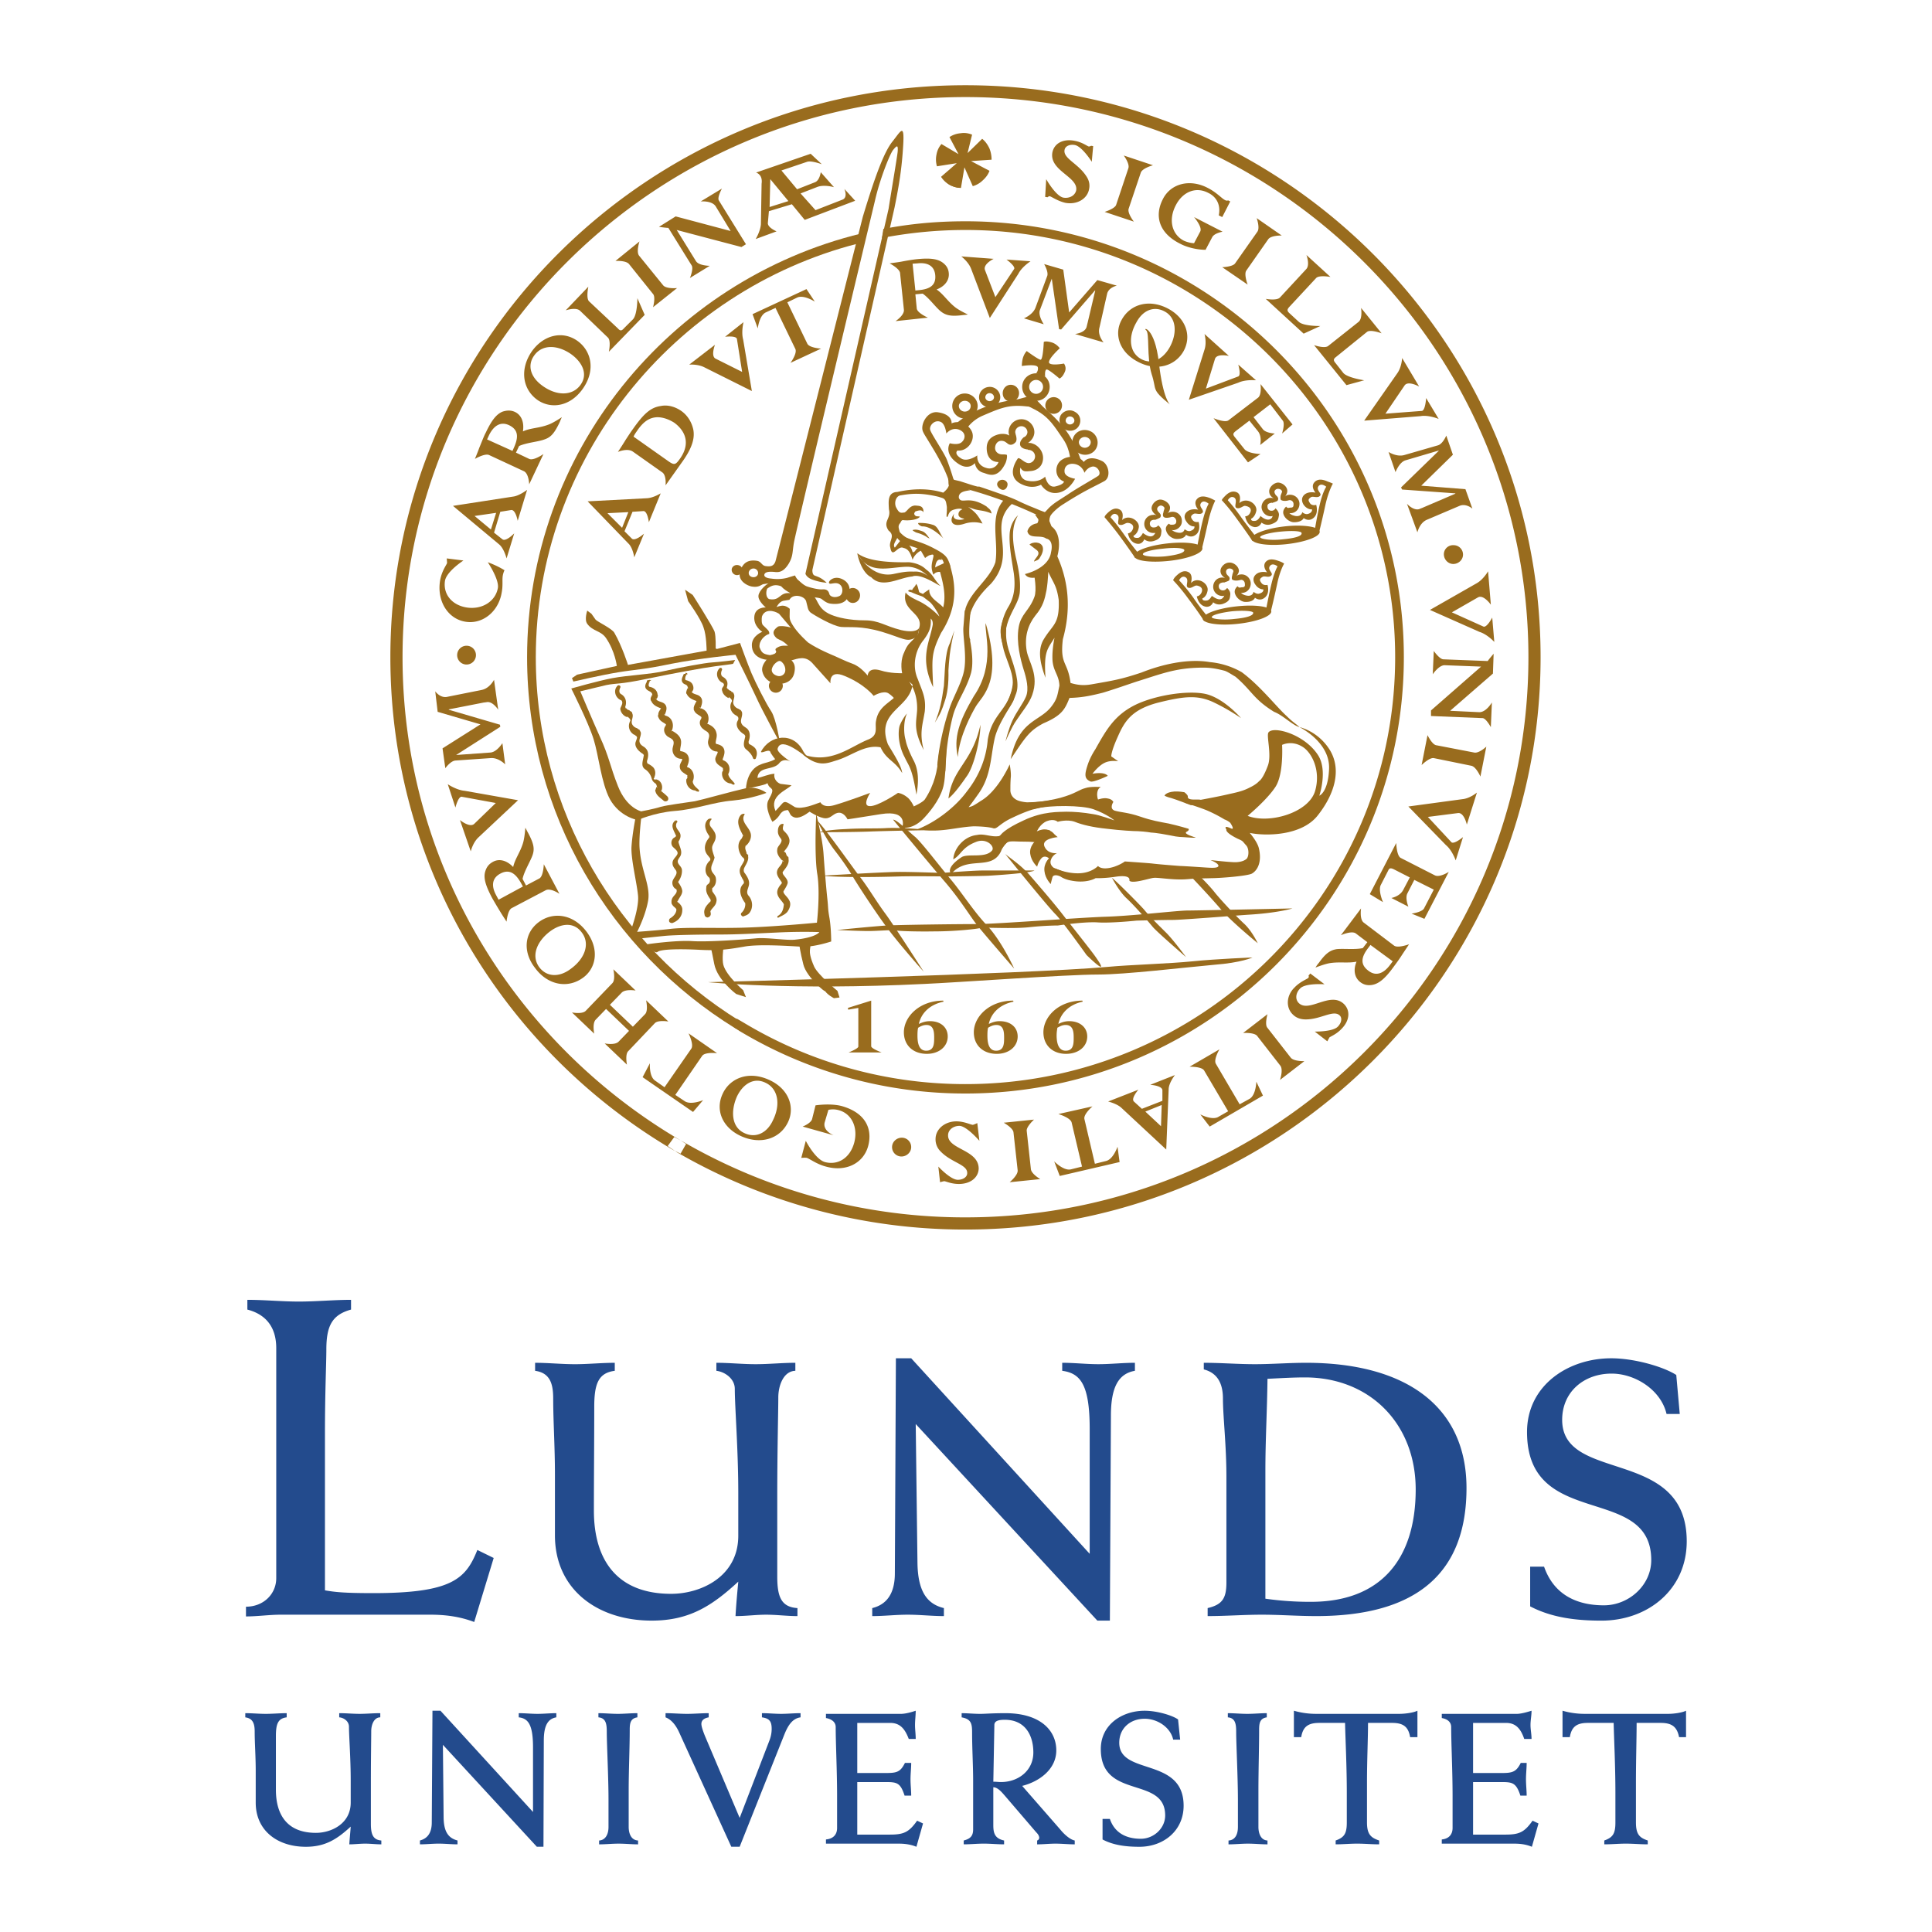 <svg xmlns="http://www.w3.org/2000/svg" width="2500" height="2500" viewBox="0 0 192.756 192.756"><g fill-rule="evenodd" clip-rule="evenodd"><path fill="#fff" d="M0 0h192.756v192.756H0V0z"/><path d="M24.541 160.301c1.77 0 3.02-1.285 3.02-2.846V134.51c0-2.223-1.146-3.402-2.881-3.854v-.971c1.735 0 3.436.172 5.137.172 1.736 0 3.472-.172 5.207-.172v.971c-1.875.521-2.464 1.598-2.464 3.992 0 1.354-.139 4.27-.139 8.33v15.691c1.006.172 1.874.277 4.825.277 7.845 0 9.233-1.424 10.379-4.305l1.631.799-1.944 6.387c-1.458-.555-2.916-.729-4.374-.729H28.012c-1.146 0-2.326.174-3.471.174v-.971zM53.387 135.967c1.319 0 2.638.139 3.991.139 1.285 0 2.639-.139 3.958-.139v.799c-1.632.209-2.048 1.285-2.048 3.609 0 3.438-.035 6.873-.035 10.346 0 4.859 2.256 8.295 7.706 8.295 2.95 0 6.699-1.701 6.699-5.797v-4.27c0-4.303-.347-8.574-.347-10.379 0-1.006-.972-1.701-1.839-1.805v-.799c1.284 0 2.603.139 3.922.139s2.673-.139 3.958-.139v.799c-1.181.035-1.701 1.459-1.701 2.674 0 1.387-.104 5.137-.104 9.928v7.914c0 2.014.382 3.055 2.014 3.158v.799c-1.042 0-2.083-.139-3.124-.139-1.007 0-2.014.139-3.055.139.069-1.215.173-2.326.277-3.438-2.673 2.465-4.929 3.889-8.643 3.889-5.38 0-9.65-3.09-9.65-8.504v-6.076c0-2.811-.174-5.311-.174-7.566 0-1.424-.277-2.568-1.805-2.777v-.799zM87.023 160.439c1.423-.348 2.257-1.424 2.257-3.471l.104-21.453h1.527l17.808 19.51v-12.463c0-4.512-.973-5.553-2.742-5.797v-.799c1.215 0 2.395.139 3.609.139s2.43-.139 3.645-.139v.799c-1.596.277-2.395 1.562-2.395 4.479l-.104 20.445h-1.25l-18.121-19.613.174 13.816c.035 2.812.902 4.131 2.638 4.547v.799c-1.18 0-2.395-.139-3.61-.139-1.18 0-2.36.139-3.541.139v-.799h.001zM120.486 160.439c1.492-.348 1.873-1.006 1.873-2.568v-10.518c0-3.193-.346-6.041-.346-7.811 0-1.527-.557-2.568-1.91-2.916v-.66c1.701 0 3.402.139 5.104.139 1.666 0 3.4-.139 5.102-.139 9.928 0 16.004 4.34 16.004 12.498 0 8.295-4.756 12.773-14.996 12.773-1.805 0-3.645-.139-5.416-.139-1.805 0-3.609.139-5.414.139v-.798h-.001zm5.762-.937a31.45 31.45 0 0 0 4.547.312c6.943 0 10.449-4.234 10.449-11.211 0-6.561-4.582-11.178-11.039-11.178-1.18 0-2.291.068-3.748.139-.035 3.193-.209 6.074-.209 9.129v12.809zM152.664 156.309h1.389c.971 2.777 3.229 3.854 5.971 3.854 2.465 0 4.721-1.979 4.721-4.514 0-7.67-12.393-2.949-12.393-12.773 0-4.65 4.096-7.359 8.4-7.359 2.361 0 5.275.869 6.49 1.666l.348 3.889h-1.318c-.557-2.395-3.125-4.027-5.484-4.027-2.742 0-4.93 1.805-4.93 4.617 0 6.352 12.428 2.674 12.428 12.115 0 4.824-3.889 7.914-8.506 7.914-2.463 0-4.928-.277-7.115-1.424v-3.958h-.001z" fill="#234b8d"/><path d="M86.919 99.832v4.547c0 .244 1.042.625 1.042.625h-3.298s.972-.381.972-.59v-3.854l-1.007.174-.035-.174 2.326-.728zM108.023 99.936c-1.457.312-2.221 1.25-2.43 2.223.348-.174.695-.277 1.076-.277 1.076 0 1.805.625 1.805 1.527 0 1.006-.867 1.734-2.117 1.734-1.354 0-2.256-.867-2.256-2.152 0-1.561 1.527-3.158 3.889-3.158l.033.103zm-1.701 2.326c-.381 0-.623.174-.832.277 0 .105-.07.348-.07.764 0 .59.105 1.527.902 1.527.799 0 .799-.729.799-1.318 0-.522-.035-1.25-.799-1.25zM101.117 99.936c-1.494.312-2.258 1.25-2.465 2.223.381-.174.693-.277 1.076-.277 1.109 0 1.805.625 1.805 1.527 0 1.006-.869 1.734-2.084 1.734-1.387 0-2.291-.867-2.291-2.152 0-1.561 1.562-3.158 3.924-3.158l.035.103zm-1.701 2.326c-.383 0-.66.174-.834.277-.035.105-.068.348-.068.764 0 .59.068 1.527.867 1.527s.799-.729.799-1.318c0-.522-.035-1.25-.764-1.25zM94.139 99.936c-1.493.312-2.256 1.25-2.465 2.223.382-.174.694-.277 1.111-.277 1.076 0 1.77.625 1.77 1.527 0 1.006-.868 1.734-2.083 1.734-1.389 0-2.292-.867-2.292-2.152 0-1.561 1.562-3.158 3.923-3.158l.036.103zm-1.701 2.326c-.382 0-.659.174-.833.277-.035.105-.069.348-.069.764 0 .59.069 1.527.868 1.527.798 0 .798-.729.798-1.318 0-.522-.035-1.25-.764-1.25zM48.666 56.095c.486.173 1.18.486 1.667.798a2.123 2.123 0 0 0-.174.555c-.069.451.035.938-.104 1.666-.312 1.91-1.909 3.194-3.61 2.916-1.77-.278-2.881-2.083-2.534-4.131.173-.972.659-1.562.694-1.735 0-.069-.035-.451-.035-.451l1.667.208s-1.667 1.076-1.84 2.013c-.208 1.319.66 2.43 2.152 2.673 1.527.243 2.881-.59 3.125-1.944.138-.868-1.008-2.568-1.008-2.568zM64.321 31.415l-3.575 3.679s.243-1.111-.104-1.423l-2.777-2.673c-.417-.382-1.423-.035-1.423-.035l2.256-2.36s-.243 1.146.069 1.458l2.881 2.708c.243.277.382.243.625-.035l.868-.867c.451-.451.451-2.118.451-2.118l.729 1.666zM61.405 26.034L63.8 24.09s-.347 1.042-.034 1.423l2.395 2.95c.312.382 1.389.278 1.389.278l-2.395 1.91s.278-1.007 0-1.319l-2.395-2.985c-.313-.383-1.355-.313-1.355-.313zM69.424 26.034c.278.486 1.389.486 1.389.486l-1.979 1.215s.382-.903.174-1.25l-2.326-3.749c-.243 0-.937-.104-.937-.104l1.666-1.042 5.484 1.458-1.492-2.464c-.382-.59-1.493-.486-1.493-.486l2.118-1.284s-.486.867-.312 1.18l2.708 4.374-.451.278-6.457-1.701 1.908 3.089zM104.379 17.876s.938 1.666 1.701 1.84c.59.104 1.146-.174 1.285-.694.277-1.389-2.742-1.979-2.361-3.853.209-.903 1.111-1.354 2.256-1.111.73.139 1.215.521 1.354.555.07 0 .141 0 .244-.069l.207.034-.139 1.562s-.936-1.493-1.666-1.667c-.52-.104-.971.104-1.041.452-.207.867 1.32 1.354 2.152 2.638.312.451.383.902.277 1.354-.207.972-1.25 1.527-2.359 1.319-.764-.174-1.389-.625-1.562-.659-.07 0-.139.034-.209.104l-.242-.034.103-1.771zM112.119 15.516l2.916.972s-1.041.278-1.215.729l-1.215 3.61c-.139.451.521 1.285.521 1.285l-2.916-.972s1.006-.312 1.145-.694l1.217-3.645c.172-.452-.453-1.285-.453-1.285zM120.938 23.673l-.66 1.25c-.764 0-1.77-.208-2.5-.59-2.186-1.076-2.602-2.812-1.77-4.443.764-1.562 2.674-2.083 4.479-1.146.902.452 1.422 1.076 1.734 1.215a.337.337 0 0 0 .312.034l.209.104-.799 1.562-.348-.173c.209-.972-.172-1.839-1.076-2.256-1.215-.625-2.533-.104-3.227 1.284-.73 1.424-.383 2.881.832 3.506.312.139.729.243 1.008.243l.623-1.18c.209-.452-.623-1.424-.623-1.424l2.846 1.458c.001.001-.833.14-1.04.556zM125.381 21.764l2.498 1.735s-1.076-.034-1.354.382l-2.188 3.125c-.242.382.141 1.388.141 1.388l-2.535-1.735s1.041-.035 1.285-.382l2.221-3.159c.278-.382-.068-1.354-.068-1.354zM134.336 38.426l-3.229-3.992s1.076.382 1.424.069l3.02-2.395c.416-.347.242-1.388.242-1.388l2.049 2.534s-1.111-.417-1.457-.139l-3.09 2.5c-.277.208-.277.347-.035.625l.764.972c.416.485 2.082.729 2.082.729l-1.77.485zM130.066 33.289l-3.783-3.471s1.109.208 1.422-.139l2.604-2.812c.418-.417.035-1.423.035-1.423l2.395 2.187s-1.109-.208-1.422.104l-2.709 2.916c-.207.243-.207.382.07.625l.902.833c.486.451 2.152.417 2.152.417l-1.666.763zM139.404 37.246c.451-.625.486-1.527.486-1.527l1.699 2.847s-1.109-.625-1.457-.104l-1.908 2.812 3.645-.278c.346-.069.416-1.284.416-1.284l1.25 2.083s-1.008-.417-1.805-.277l-5.625.451 3.299-4.723zM143.535 44.987v-.035l-3.299.972c-.625.173-1.006 1.18-1.006 1.18l-.695-2.013s.799.521 1.562.312l3.367-.972c.486-.139.834-.972.834-.972l.658 1.909-3.158 3.089 4.408.348.695 1.943s-.625-.555-1.285-.277l-3.262 1.389c-.73.312-.938 1.25-.938 1.25l-1.043-2.846s.66.729 1.25.521c.139-.069.279-.104.416-.174l3.16-1.354v-.035l-5.311-.381-.105-.208 3.752-3.646zM144.16 66.37c-.59-.035-1.215.902-1.215.902l.104-2.326s.555.799.938.833l4.443.173c.139-.208.59-.729.59-.729l-.07 1.979-4.27 3.714 2.916.139c.695 0 1.25-.972 1.25-.972l-.104 2.465s-.486-.903-.834-.903l-5.137-.208v-.556l4.998-4.374-3.609-.137zM148.291 74.492l-.59 2.985s-.418-.972-.904-1.076l-3.748-.764c-.451-.07-1.215.694-1.215.694l.59-2.985s.451.937.867 1.006l3.785.729c.485.105 1.215-.589 1.215-.589zM142.076 90.633l.973-1.875-1.943-.972-.695 1.354c-.242.486.104 1.319.104 1.319l-1.699-.868s.832-.139 1.18-.798l.66-1.25-1.562-.798c-.348-.174-.486-.139-.59.104l-.73 1.423c-.311.555.209 1.735.209 1.735l-1.318-.798 2.637-5.104s.035 1.285.453 1.493l3.4 1.735c.486.243 1.389-.347 1.389-.347l-2.43 4.686-1.285-.521c-.003.003 1.04-.136 1.247-.518zM132.148 98.201s-1.908-.139-2.43.416c-.451.451-.52 1.076-.139 1.457 1.041 1.008 3.158-1.215 4.514.105.658.658.555 1.666-.244 2.465-.52.555-1.111.764-1.215.867-.035.068-.207.381-.207.381l-1.25-.971s1.77.035 2.291-.486c.381-.383.451-.867.207-1.111-.625-.625-1.873.383-3.4.383-.557 0-.973-.174-1.285-.486-.729-.693-.66-1.91.174-2.707.521-.557 1.25-.834 1.354-.938.07-.07.07-.139.035-.244l.174-.207 1.421 1.076zM130.137 105.871l-2.432 1.875s.348-1.006.035-1.422l-2.326-2.986c-.312-.348-1.389-.277-1.389-.277l2.432-1.875s-.279.973-.035 1.32l2.359 3.02c.313.38 1.356.345 1.356.345zM103.789 117.639l-3.055.312s.834-.693.799-1.18l-.416-3.783c-.035-.451-.973-.973-.973-.973l3.02-.312s-.764.695-.729 1.111l.416 3.818c.036.487.938 1.007.938 1.007zM97.715 113.82s-1.25-1.457-1.979-1.492c-.66 0-1.146.418-1.146.938-.035 1.424 3.054 1.424 3.054 3.332-.035.902-.833 1.527-1.978 1.527-.764 0-1.319-.277-1.458-.277-.069 0-.417.104-.417.104l-.173-1.561s1.215 1.318 1.943 1.318c.521 0 .938-.277.938-.66.035-.867-1.562-1.041-2.638-2.152a1.676 1.676 0 0 1-.521-1.25c0-1.006.937-1.77 2.083-1.77.764 0 1.458.348 1.631.348.07 0 .451-.174.451-.174l.21 1.769zM81.018 111.668l.347-1.387c.764-.105 1.805-.141 2.604.068 2.36.66 3.124 2.256 2.638 4.027-.486 1.701-2.222 2.568-4.2 2.014-.937-.244-1.597-.766-1.909-.869-.139-.033-.555 0-.555 0l.451-1.701s.938 1.84 1.909 2.119c1.319.346 2.5-.418 2.916-1.91.417-1.527-.243-2.916-1.527-3.264a2.124 2.124 0 0 0-1.042-.033l-.381 1.283c-.173.834.902 1.25.902 1.25l-3.089-.867c-.001 0 .797-.312.936-.73zM62.03 99.033l-1.18 1.215 2.291 2.188 1.215-1.25c.347-.348.104-1.389.104-1.389l2.221 2.117s-1.042-.172-1.354.174l-2.638 2.777c-.347.312-.139 1.354-.139 1.354l-2.222-2.117s1.007.209 1.389-.174l1.041-1.076-2.291-2.188-1.042 1.078c-.347.381-.139 1.387-.139 1.387l-2.222-2.117s1.042.209 1.389-.174l2.638-2.742c.347-.346.104-1.389.104-1.389l2.221 2.119c.002 0-1.004-.174-1.386.207zM45.507 75.325l3.402-.243c.66-.035 1.215-.938 1.215-.938l.277 2.117s-.659-.694-1.458-.625l-3.506.243c-.486.035-1.007.764-1.007.764l-.278-1.979 3.784-2.395-4.27-1.25-.243-2.048s.486.694 1.18.555l3.471-.694c.798-.173 1.215-1.007 1.215-1.007l.417 2.985s-.521-.833-1.111-.764c-.174.035-.312.035-.451.069l-3.368.66v.035l5.104 1.493.034.208-4.407 2.814zM147.354 58.177c.658-.382 1.111-1.18 1.111-1.18l.277 3.333s-.73-1.042-1.285-.729l-2.604 1.493 3.158 1.423c.348.104.869-.902.869-.902l.207 2.43s-.693-.764-1.492-1.006l-4.928-2.187 4.687-2.675zM145.895 79.734c.764-.07 1.459-.66 1.459-.66l-1.008 3.194s-.277-1.25-.902-1.146l-2.984.382 2.359 2.534c.279.208 1.146-.521 1.146-.521l-.729 2.326s-.348-1.006-.973-1.527l-3.75-3.853 5.382-.729zM47.729 83.552c-.555.521-.763 1.389-.763 1.389l-1.076-3.124s.972.798 1.423.381l2.152-2.082-3.402-.625c-.347-.035-.625 1.076-.625 1.076l-.764-2.326s.867.59 1.701.66l5.311.937-3.957 3.714zM68.973 104.623c.278-.418-.278-1.527-.278-1.527l2.847 1.979s-1.215-.139-1.493.277l-2.673 3.887.937.625c.625.418 1.84-.104 1.84-.104l-1.007 1.18-5.033-3.471.729-1.389s-.104 1.318.521 1.736l.937.658 2.673-3.851zM106.914 111.98c-.139-.484-1.32-.832-1.32-.832l3.402-.764s-.938.799-.799 1.283l1.041 4.443 1.111-.277c.729-.174 1.146-1.424 1.146-1.424l.207 1.529-5.971 1.387-.555-1.457s.938.973 1.666.799l1.111-.277-1.039-4.41zM120.139 106.809c-.242-.416-1.457-.381-1.457-.381l2.984-1.736s-.625 1.041-.348 1.459l2.361 4.025 1.006-.555c.625-.383.66-1.701.66-1.701l.66 1.389-5.312 3.09-.938-1.215s1.182.625 1.807.242l.971-.555-2.394-4.062zM144.055 55.296c0-.521.451-.938.973-.903.521 0 .938.417.938.938 0 .521-.451.937-.973.937-.52 0-.938-.451-.938-.972zM89.001 114.445c0-.52.452-.938.972-.938.521 0 .937.418.937.938 0 .521-.451.938-.972.938a.933.933 0 0 1-.937-.938zM45.611 65.363c0-.521.417-.938.937-.938.521 0 .938.417.938.938s-.417.937-.938.937a.934.934 0 0 1-.937-.937zM54.081 38.46c-1.18-.868-1.493-2.048-.764-3.02.868-1.181 2.464-.972 3.714-.069 1.076.798 1.666 1.979.868 3.055-.798 1.076-2.36 1.111-3.818.034zm-.486 1.424c1.319.938 3.228.729 4.513-1.042 1.354-1.874.902-3.818-.486-4.825-1.458-1.042-3.332-.625-4.513.972-1.249 1.736-1.041 3.784.486 4.895zM78.658 20.063l-1.875.59.07-2.777 1.805 2.187zm1.215-.764l1.701-.659c.694-.243 1.631.035 1.631.035l-1.319-1.493s-.104.833-.59 1.007l-1.771.694-1.562-1.875 2.569-.867c.417-.139 1.458.243 1.458.243l-1.111-1.042-5.45 1.875s.694.173.555 1.111l-.069 4.062c-.07.729-.521 1.458-.521 1.458l2.083-.764s-.902-.382-.868-.833l.104-1.18 2.291-.694 1.284 1.562 5.033-1.909-1.076-1.181s.382.868-.208 1.076l-2.673 1.042-1.491-1.668zM52.797 45.785c.451.208 1.423-.486 1.423-.486l-1.423 3.02s-.035-1.11-.555-1.319l-3.437-1.597c-.417-.208-1.423.382-1.423.382.173-.417.312-.764.451-1.146.208-.486.451-1.146.625-1.458.59-1.25 1.076-1.875 1.701-2.118.451-.139.833-.139 1.215.035.66.312.938 1.041.798 1.944.729-.347 1.562-.312 2.5-.66.521-.174 1.388-.764 1.388-.764-.104.208-.139.312-.243.555-.521 1.077-.868 1.458-1.493 1.667-.625.243-1.771.312-2.534.659l-.312.66 1.319.626zm-1.667-.798l.139-.312c.486-1.076.451-1.805-.486-2.256-.902-.417-1.562.139-1.979.972l-.208.452 2.534 1.144zM49.291 53.144l.833.659c.347.278 1.18-.59 1.18-.59l-.764 2.5s-.243-.972-.729-1.389l-4.617-3.853 6.075-.938c.59-.104 1.319-.659 1.319-.659l-.937 3.089s-.208-1.146-.66-1.076l-1.076.173-.624 2.084zm-1.944-1.666l1.631 1.354.521-1.666-2.152.312zM53.803 87.648c.417-.208.451-1.423.451-1.423l1.562 2.951s-.902-.625-1.389-.347L51.06 90.6c-.417.208-.521 1.354-.521 1.354-.243-.382-.451-.694-.659-1.042a42.114 42.114 0 0 1-.799-1.354c-.66-1.25-.868-2.013-.66-2.638.139-.451.382-.729.764-.937.625-.347 1.389-.139 2.013.521.174-.798.694-1.458.972-2.36.173-.521.243-1.562.243-1.562.104.174.139.278.278.521.555 1.042.659 1.562.451 2.187-.208.625-.833 1.597-1.007 2.396l.347.659 1.321-.697zm-1.631.799l-.173-.313c-.556-1.006-1.18-1.458-2.083-.972-.902.486-.868 1.319-.416 2.152l.243.451 2.429-1.318zM53.352 96.534c-1.215-1.597-1.041-3.471.417-4.547 1.354-1.006 3.367-.868 4.755.972 1.319 1.77.938 3.645-.347 4.582-1.562 1.145-3.575.729-4.825-1.007zm4.687-3.506c-.799-1.076-2.083-.902-3.159-.104-1.25.937-1.944 2.395-1.076 3.576.729.971 1.979 1.041 3.124.174 1.492-1.077 1.944-2.57 1.111-3.646zM73.902 113.336c-1.805-.834-2.569-2.57-1.805-4.201.694-1.527 2.534-2.359 4.651-1.389 1.979.902 2.569 2.742 1.875 4.201-.798 1.699-2.777 2.291-4.721 1.389zm2.464-5.313c-1.215-.59-2.291.209-2.846 1.389-.625 1.424-.556 3.055.764 3.645 1.111.521 2.256 0 2.847-1.318.797-1.632.45-3.159-.765-3.716zM135.273 93.132c-.416-.312-1.492.174-1.492.174l2.012-2.673s-.172 1.111.279 1.423l3.02 2.291c.381.278 1.492-.139 1.492-.139l-.693 1.042c-.279.451-.695 1.006-.902 1.284-.834 1.146-1.459 1.632-2.119 1.735-.451.07-.832-.035-1.145-.277-.59-.451-.729-1.215-.383-2.048-.832.173-1.631 0-2.604.139-.52.069-1.492.451-1.492.451a3.26 3.26 0 0 1 .348-.485c.693-.972 1.145-1.25 1.77-1.354.695-.07 1.84.069 2.604-.104l.451-.59-1.146-.869zm1.457 1.146l-.207.278c-.73.937-.834 1.667 0 2.292.797.623 1.561.207 2.117-.521l.312-.417-2.222-1.632zM115.973 109.83v-1.043c0-.484-1.215-.555-1.215-.555l2.465-.973s-.625.799-.625 1.424l-.242 6.006-4.479-4.166c-.451-.416-1.318-.625-1.318-.625l3.02-1.18s-.764.867-.451 1.18l.799.729 2.046-.797zm-.139 2.533l.07-2.117-1.633.658 1.563 1.459zM96.881 26.797c-.278-.694-.972-1.215-.972-1.215l3.227.243s-1.074.521-.867 1.111l1.041 2.708 1.875-2.812c.139-.277-.764-.937-.764-.937l2.395.173s-.867.556-1.215 1.25l-2.846 4.408-1.874-4.929zM70.292 36.656c-.659-.347-1.527-.278-1.527-.278l2.569-1.979s-.451 1.146.07 1.388l2.638 1.319-.521-3.298c-.104-.347-1.181-.208-1.181-.208l1.84-1.458s-.243.972-.035 1.735l.868 5.138-4.721-2.359zM120.174 34.885c.242-.729 0-1.562 0-1.562l2.43 2.187s-1.215-.278-1.389.312l-.902 2.951 3.229-1.215c.312-.139 0-1.18 0-1.18l1.77 1.562s-1.041-.104-1.77.243l-4.93 1.701 1.562-4.999zM80.532 34.26c.174.452 1.389.521 1.389.521l-3.055 1.423s.694-.938.486-1.389l-1.979-4.096-.972.451c-.659.313-.798 1.597-.798 1.597l-.521-1.423 5.38-2.5.833 1.25s-1.076-.694-1.735-.417l-1.007.486 1.979 4.097zM104.936 27.804l-1.182 3.124c-.207.556.383 1.423.383 1.423l-1.979-.59s.867-.347 1.145-1.041l1.182-3.194c.139-.417-.312-1.18-.312-1.18l1.908.555.59 4.27 2.812-3.228 1.943.556s-.834.173-.973.833l-.764 3.367c-.207.764.418 1.458.418 1.458l-2.848-.833s.973-.104 1.146-.694c.035-.139.068-.278.104-.417l.764-3.228h-.035l-3.367 3.888-.207-.035-.728-5.034zM127.984 41.967l-1.25-1.631-1.666 1.284.938 1.215c.311.382 1.18.417 1.18.417l-1.459 1.146s.209-.799-.207-1.354l-.869-1.076-1.318 1.006c-.312.243-.348.347-.174.59l.973 1.215c.348.485 1.631.52 1.631.52l-1.25.833-3.436-4.409s1.145.486 1.492.208l2.951-2.257c.381-.312.242-1.354.242-1.354l3.193 4.027-1.041.903c0 .001.313-.971.07-1.283zM91.466 30.79c.069.451 1.111.902 1.111.902l-3.229.347s.903-.59.833-1.146l-.381-3.644c-.035-.451-1.041-.972-1.041-.972.451-.069.798-.104 1.18-.174.521-.104 1.18-.208 1.527-.243 1.354-.139 2.117-.035 2.638.382.347.277.521.59.555 1.006.069.694-.382 1.319-1.215 1.632.66.451 1.076 1.145 1.805 1.735.417.347 1.319.764 1.319.764-.208.035-.312.035-.59.069-1.146.139-1.632 0-2.118-.382-.521-.416-1.146-1.319-1.805-1.77l-.729.069.14 1.425zm-.139-1.806l.347-.035c1.146-.104 1.736-.521 1.632-1.527-.104-.972-.868-1.25-1.771-1.146l-.486.034.278 2.674zM61.648 45.091c.278-.417.59-.903.798-1.25.278-.417.451-.694.729-1.076 1.076-1.527 1.77-2.118 2.742-2.256.66-.139 1.388.035 2.048.486.694.486 1.076 1.215 1.215 1.909.104.66.034 1.562-1.076 3.124l-1.701 2.396s.104-.972-.312-1.284l-2.95-2.083c-.556-.383-1.493.034-1.493.034zm5.103.972c.521.347.659.312 1.076-.278 1.215-1.701.347-2.951-.555-3.61-.66-.417-1.389-.625-1.979-.521-.625.104-1.146.486-1.701 1.285-.139.208-.277.382-.382.625l3.541 2.499zM62.308 53.005l.729.729c.312.312 1.215-.486 1.215-.486l-.972 2.36s-.139-.972-.59-1.388l-4.062-4.2 5.936-.312c.625-.035 1.354-.486 1.354-.486l-1.18 2.881s-.139-1.146-.556-1.111l-1.076.069-.798 1.944zM60.607 51.2l1.458 1.458.625-1.562-2.083.104zM116.598 30.824c1.701.937 2.326 2.672 1.492 4.2-.797 1.424-2.637 2.118-4.615 1.042-1.875-1.007-2.326-2.812-1.562-4.166.901-1.631 2.845-2.083 4.685-1.076zm-2.743 4.999c1.146.625 2.223-.069 2.848-1.181.729-1.319.729-2.916-.521-3.575-1.041-.555-2.152-.139-2.812 1.111-.868 1.527-.659 3.02.485 3.645z" fill="#996c1e"/><path d="M116.736 40.37c-1.943-1.597-1.283-1.389-1.84-3.055-.52-1.701-.174-4.096-.555-4.373-.381-.278.867-.382 1.283 3.263.419 3.644 1.112 4.165 1.112 4.165z" fill="#996c1e"/><path d="M67.862 113.752c-16.592-9.754-27.7-27.701-27.7-48.181 0-30.79 25.201-55.886 56.164-55.886s56.165 25.097 56.165 55.886c0 30.825-25.201 55.886-56.165 55.886a56.14 56.14 0 0 1-28.151-7.531l-.902-.486-.66.902.937.625a57.323 57.323 0 0 0 28.776 7.705c31.624 0 57.379-25.617 57.379-57.101S127.949 8.504 96.326 8.504c-31.657 0-57.379 25.583-57.379 57.066 0 20.932 11.351 39.259 28.256 49.187l.694.348.555-.973-.59-.38z" fill="#996c1e"/><path d="M73.833 101.881c-12.184-7.534-20.376-21.001-20.376-36.31 0-19.786 13.711-36.552 32.144-41.272l.347-1.007c-19.127 4.651-33.36 21.868-33.36 42.279 0 15.621 8.331 29.367 20.793 37.039l.659.348.382-.695-.589-.382z" fill="#996c1e"/><path d="M73.763 102.852a43.69 43.69 0 0 0 22.562 6.248c24.125 0 43.737-19.542 43.737-43.529 0-23.986-19.611-43.494-43.737-43.494-2.812 0-5.519.243-8.192.764l-.139.902a43.993 43.993 0 0 1 8.331-.798c23.604 0 42.87 19.161 42.87 42.626 0 23.5-19.266 42.591-42.87 42.591a42.876 42.876 0 0 1-22.146-6.143l-.66-.383-.66.59.904.626zM95.875 18.744c-.382 0-.764-.104-1.146-.312a2.613 2.613 0 0 1-.833-.799l1.979 1.111z" fill="#996c1e"/><path d="M96.534 15.273l1.458-1.423c.312.243.555.59.729.972.139.347.209.729.209 1.111l-2.048.139 1.839.972c-.139.382-.381.694-.693.972a2.292 2.292 0 0 1-.973.556l-.833-1.875-.347 2.048c-.382 0-.764-.104-1.146-.312a2.613 2.613 0 0 1-.833-.799l1.562-1.354-1.979.312a2.396 2.396 0 0 1-.035-1.215c.069-.382.243-.729.486-1.006l1.7 1.006-.902-1.701a2.362 2.362 0 0 1 1.111-.382c.416-.069.798 0 1.146.139l-.451 1.84zM117.361 53.769c-.348 0-.867-.312-1.006-.799-.174-.451.277-.729.277-.729s0 .034.035.034c.035.035.035.07.035.07v-.035c.104.069.207.035.346.035.244-.035.312-.139.312-.382-.035-.243-.242-.452-.486-.382-.242.069-.59.139-.764 0-.104-.07-.104-.278-.033-.452 0-.104.104-.347.104-.416 0-.139-.209-.278-.383-.278-.174.035-.346.173-.346.347 0 .208.172.312.277.451.139.174.068.312.035.382-.035.069-.486.243-.486.243h-.104c-.279 0-.453.139-.453.382s.174.416.418.382a.493.493 0 0 0 .416-.208s.383.278.312.66c-.035.382-.07.694-.764.902-.59.174-.938-.174-.938-.174s-.174.521-.693.451c-.799-.104-.938-1.041-.938-1.041s.312 0 .486-.417c.139-.347-.105-.59-.486-.625-.244-.035-.521.312-.869.173-.312-.139.174-.764-.242-1.007-.416-.243-.625.278-.625.278s.59.625 1.389 1.771a33.065 33.065 0 0 0 1.527 1.979l-.451.312s-.625-.938-1.598-2.257c-.832-1.11-1.457-1.805-1.457-1.805s-.035-.104.209-.347c.277-.278.729-.694 1.248-.451.557.243.279 1.076.279 1.076s.277-.312.764-.243c.52.069 1.006.555.902 1.006-.105.625-.521.799-.521.799s-.068.243.451.208c.277-.035.486-.486.486-.486.035 0 .764.66 1.146.139.033-.035.068-.104.104-.139h-.209a.896.896 0 0 1-.902-.903c0-.485.383-.902.902-.902.174-.035.035-.035.312.035-.207-.139-.451-.348-.486-.694 0-.417.451-.868.869-.868.416 0 .971.382.971.799a.744.744 0 0 1-.277.59c.139-.104.277-.174.555-.174.486 0 .904.382.904.903.033.486-.383.902-.869.937-.035 0-.104-.035-.139-.035.035 0 .035.035.035.035.174.139.381.208.59.243.59.104.66-.347.66-.347s.312.278.59.173c.486-.173.381-.451.381-.451s-.451.069-.797-.486c-.279-.382-.244-.798.207-1.076.416-.243.973-.104.973-.104s-.521-.59-.139-1.042c.381-.451.971-.243 1.354-.104.312.139.486.243.486.243s-.383.694-.695 2.048c-.381 1.736-.625 2.708-.625 2.708l-.484-.139s.277-1.527.555-2.638c.312-1.25.59-1.666.59-1.666s-.486-.452-.764-.07.383.694.139.972c-.242.243-.66 0-.867.104-.348.208-.312.347-.105.625.209.278.592.174.592.174s.312.972-.383 1.354c-.451.278-.867-.069-.867-.069s-.138.452-.972.418z" fill="#996c1e"/><path d="M113.162 55.47c-.07-.486 1.422-1.042 3.297-1.25 1.875-.208 3.438 0 3.506.486.035.486-1.424 1.042-3.297 1.25-1.91.208-3.473 0-3.506-.486zm3.123.034c1.146-.139 1.91-.347 1.875-.625-.035-.208-.973-.278-2.117-.139-1.146.104-2.049.347-2.014.556 0 .208 1.147.312 2.256.208zM129.094 52.103c-.381 0-.902-.347-1.041-.798s.277-.764.277-.764c0 .035.035.035.035.069.035.035.07.035.07.035.068.069.207 0 .312 0 .277 0 .311-.104.311-.348 0-.243-.207-.451-.484-.382-.209.069-.557.104-.764-.034-.07-.035-.07-.278-.035-.451.035-.104.139-.348.139-.382-.035-.173-.209-.278-.416-.278-.174 0-.348.139-.348.312.035.243.174.348.277.451.139.174.105.312.035.417-.035.069-.486.208-.486.208v.035c-.033-.035-.068-.035-.104-.035-.244.035-.451.139-.416.382 0 .243.139.417.416.417a.424.424 0 0 0 .381-.243s.383.312.348.694c-.068.382-.068.659-.799.902-.555.173-.938-.174-.938-.174s-.172.486-.693.451c-.799-.104-.938-1.076-.938-1.076s.348.035.521-.416c.139-.348-.105-.556-.521-.625-.209-.035-.52.347-.867.208-.312-.139.174-.798-.244-1.041-.381-.208-.623.277-.623.277s.59.625 1.387 1.771c.66.902 1.527 2.014 1.527 2.014l-.451.277s-.625-.938-1.596-2.256a18.79 18.79 0 0 0-1.459-1.805s-.033-.069.209-.312c.277-.312.729-.729 1.285-.485.52.243.242 1.076.242 1.076s.312-.312.799-.243c.52.069.971.555.902 1.006-.139.66-.521.798-.521.798s-.068.278.418.208c.311-.035.52-.486.52-.486s.729.694 1.146.173c.035-.069.035-.104.068-.173-.033 0-.104.034-.174.034-.52 0-.902-.416-.938-.902 0-.521.418-.937.904-.937.174 0 .068 0 .311.035-.207-.104-.451-.312-.451-.694 0-.417.451-.833.869-.868.416 0 .938.382.938.833 0 .243-.139.452-.244.59.105-.139.277-.208.521-.208.52 0 .938.417.938.903 0 .521-.383.937-.902.937h-.105c.174.173.416.243.59.278.625.104.695-.382.695-.382s.277.277.59.173c.451-.139.383-.451.383-.451s-.451.069-.834-.452c-.244-.382-.244-.833.209-1.11.416-.243.971-.104.971-.104s-.52-.59-.104-1.041c.381-.417.938-.243 1.318-.069.312.104.521.208.521.208s-.416.694-.729 2.048c-.383 1.771-.625 2.708-.625 2.708l-.451-.139s.242-1.493.52-2.638c.312-1.25.625-1.666.625-1.666s-.486-.417-.764-.069c-.312.417.383.729.139.972-.242.278-.693 0-.902.139-.312.208-.277.312-.104.59.209.312.625.173.625.173s.312.972-.383 1.389c-.451.278-.867-.069-.867-.069s-.137.415-.971.415z" fill="#996c1e"/><path d="M124.859 53.769c-.07-.451 1.424-1.042 3.299-1.25 1.873-.208 3.471.035 3.506.521.068.486-1.424 1.042-3.299 1.25s-3.435-.036-3.506-.521zm3.159.034c1.146-.104 1.91-.312 1.84-.625-.035-.208-.971-.243-2.082-.139-1.146.104-2.082.382-2.049.556.035.208 1.146.347 2.291.208zM124.234 60.052c-.348 0-.867-.347-1.006-.798-.174-.451.242-.764.242-.764l.07.069.033.035c.105.069.209 0 .348 0 .244 0 .312-.104.277-.348 0-.243-.207-.451-.451-.382-.242.069-.59.104-.797-.035-.07-.035-.07-.243 0-.451 0-.104.104-.312.104-.382 0-.173-.209-.278-.383-.278-.207 0-.346.139-.346.312 0 .243.139.347.242.451.174.174.104.312.07.417-.035.069-.486.208-.486.208v.035c-.035-.035-.07-.035-.105-.035-.277.035-.451.139-.451.382s.174.417.418.417c.174 0 .312-.104.416-.243 0 0 .381.313.312.695-.035.382-.07.659-.764.902-.59.174-.938-.173-.938-.173s-.174.486-.693.451c-.799-.104-.938-1.042-.938-1.042s.312 0 .486-.417c.139-.382-.105-.59-.486-.659-.244-.035-.557.347-.869.208-.346-.139.174-.798-.277-1.041-.381-.208-.625.312-.625.312s.625.625 1.424 1.736c.625.938 1.527 2.013 1.527 2.013l-.451.312s-.625-.972-1.598-2.256c-.832-1.146-1.492-1.805-1.492-1.805s0-.104.209-.347c.312-.312.764-.729 1.283-.486.557.243.279 1.111.279 1.111s.277-.347.764-.278c.52.069.971.556.902 1.007-.105.66-.521.798-.521.798s-.068.278.451.208c.277-.035.486-.451.486-.451.035-.035.764.66 1.145.139a.755.755 0 0 0 .105-.174c-.07.035-.139.035-.209.035a.919.919 0 0 1-.902-.902c0-.521.383-.937.902-.937.174 0 .035 0 .277.035-.174-.104-.451-.312-.451-.694 0-.417.451-.833.869-.833.416-.035.936.347.971.798 0 .243-.174.451-.277.59.104-.139.277-.208.555-.208.486 0 .902.417.902.902 0 .521-.381.938-.867.938h-.139.035c.174.173.381.243.59.277.59.104.66-.382.66-.382s.312.278.59.174c.486-.139.381-.417.381-.417s-.451.035-.797-.486c-.279-.382-.244-.833.207-1.11.416-.243.973-.104.973-.104s-.521-.59-.139-1.041c.381-.417.971-.208 1.354-.07.312.104.486.243.486.243s-.418.66-.695 2.013c-.381 1.771-.625 2.708-.625 2.708l-.486-.139s.279-1.493.557-2.638c.312-1.25.59-1.666.59-1.666s-.486-.417-.764-.035.381.694.139.937c-.242.278-.66 0-.867.139-.348.208-.312.347-.105.625.209.278.592.174.592.174s.312.937-.383 1.354c-.451.278-.867-.069-.867-.069s-.139.45-.973.416z" fill="#996c1e"/><path d="M120 61.752c-.035-.485 1.424-1.041 3.332-1.25 1.875-.208 3.438 0 3.506.486.035.486-1.424 1.042-3.332 1.25-1.875.209-3.438-.034-3.506-.486zm3.158 0c1.146-.104 1.91-.312 1.875-.625-.035-.173-.973-.243-2.117-.139-1.146.139-2.049.382-2.014.59 0 .174 1.112.314 2.256.174zM100.18 49.846c-1.527 1.701-.521 4.096-.869 6.249-.59 1.735-2.429 2.846-2.985 4.617-.139 1.007-.243 2.43.451 3.193.069-.139-.069-.208-.104-.312-.312-2.083.346-3.575 2.186-5.346 2.777-3.159-.486-5.692 2.188-8.053l-.867-.348zM106.705 69.632c1.25-.035 2.082-.208 3.332-.521 1.25-.382 2.223-.729 3.367-1.111 2.465-.764 3.854-1.354 6.422-1.388h.312c.729 0 1.389.139 2.049.312.312.104.764.417 1.076.59 1.666 1.423 1.77 2.221 3.852 3.506.902.347 1.807 1.319 2.535 1.527-.312-.312-.625-.452-1.285-1.111-.973-.868-2.639-3.02-4.479-4.374a7.829 7.829 0 0 0-3.193-1.006c-2.256-.382-4.895.277-6.803 1.041-2.082.694-2.812.799-4.998 1.181-.799.139-1.389.069-2.084-.139-.277-2.187-1.076-1.77-.764-4.374.869-3.125.521-5.832-.555-8.262.242-.868.312-2.152-.416-2.847-.59-.59-2.258-.764-2.568.348.172.833 1.318.312 1.873.729.66.139.59.937.486 1.354-.174 1.284-1.631 1.944-2.604 2.187.383.729 1.84.243 2.326-.208.555 1.18.832 1.354 1.041 2.777.104 2.534-.625 2.43-1.562 4.062-.451.868-.416 1.979.244 3.714-.174-2.638.174-2.812.902-3.991 0 0-.244 1.076-.209 2.117.035 1.215.66 1.562.695 2.673-.209.972-.209 1.319-.834 2.117-1.18 1.493-3.229 1.319-4.027 5.207 1.494-2.222 1.84-2.812 3.264-3.575 1.877-.799 2.154-1.424 2.605-2.535zM92.404 56.824c.694.486.833 1.076 1.423 1.631-.277-.069-1.944-1.285-2.812-.938-1.285.104-2.985 1.25-4.096.07-.764-.347-1.25-1.597-1.389-2.396.694 1.18 1.944 2.396 3.576 2.083.833-.174 1.319-.278 2.048-.243.382-.035.938.035 1.423.451-.555-.555-1.25-.937-2.083-.937-1.84.035-3.819.868-4.964-1.354 1.076.833 3.298.938 5.172.903.625.07 1.25.278 1.702.73zm-2.882-3.159c-.139.312-.486.694-.243.972l.52-.659c-.103-.105-.207-.175-.277-.313zm1.181.763c.208.208.277.417.347.66.243.069.312-.347.521-.382l-.868-.278zm.347 1.424c-.173-.521-.347-1.076-.903-1.18-.59-.312-1.111 1.146-1.319-.035-.208-.659.555-1.146-.174-1.7-.625-.938.278-1.146.035-2.118-.035-.729-.174-1.701.833-1.736 1.562-.347 3.124-.382 4.582.069.417-.347.521-.555.59-.798 0 0 .694-.104 1.146.104.451.174.972.452.972.452-.451.069-1.215.139-1.146.764.277.694.972-.312 2.777.868.139.174.416.243.486.694-.867-.382-1.32-.243-2.048-.556-.556-.173-.729-.208-1.319-.104-.208.035-1.11.694-1.076.208 0 0 0-.208-.104-.694-.139-.417-.348-.382-.729-.521-1.874-.451-2.812-.312-3.853-.139-.417.104-.59.694-.417 1.145.347.694.486.59.868.555.312-.173.486-.659 1.041-.694.382.035.729 0 .833.451v.243c-.139-.347-.555-.173-.798-.104-.069.104-.173.208-.069.347.139.208.312.104.521.174-.208.312-1.076.417-1.667.347-.208-.034-.243.278-.347.348-.208.277-.069.521 0 .833.903 1.042 2.396 1.146 3.576 1.875.312.173.555.694.625.937-.555-.278-.659.59-.659.729l.243-.139c.173-.07.625-.278.659-.312.312.278.208.729.277 1.111.139-.312.07-.66.243-1.076.382 1.389 1.181 3.818-.833 6.942-1.041 2.117-.902 2.568-.798 5.415-1.388-2.95-.347-4.443-.035-6.248 0-.174 0-.417-.208-.59.069.798-.104 1.319-.694 2.117-.972 1.18-1.111 2.777-.59 3.922.486 1.319.833 1.875.694 3.229-.208 1.319-.555 2.117-.104 3.853-1.076-2.083-.729-2.777-.66-3.992.035-1.041-.208-2.048-.798-2.847l.347.312c-.347 2.43-3.68 2.638-2.465 5.936.417.729 1.389 2.187 1.423 2.881-.694-1.215-1.562-1.284-2.152-2.569-1.597-.312-2.881.868-4.443 1.319-.903.278-1.805.694-3.333-.625 2.847 1.042 4.79-.798 6.595-1.493 1.007-.451.59-1.18.729-1.84.312-1.909 2.152-1.84 2.708-3.68.035-1.562-.208-2.499.278-3.541.486-1.006 1.215-.729 1.319-2.048.451-1.527-1.805-1.667-1.354-3.541.243.347.764.59 1.18.798.798.347 1.632 1.007 2.187 1.597-.07-.278-.66-1.215-.972-1.458l-.764-.59c.069-.277.451-.451.729-.659-.069.868.972 1.284 1.389 1.805.312-1.215-.035-2.499-.312-3.541 0 0-.417-.069-.66.278-.347-.833-.104-1.25 0-1.84.035-.312-.277-.104-.417-.104-.312.174-.417.278-.417.278l-.417-.729c-.345.141-.727.557-.831.905z" fill="#996c1e"/><path d="M104.031 54.567c.105.382-.104.799-.311 1.111-.105.208-.348.243-.557.347.035-.312.729-.694.312-1.11l-.764-.59c.314-.279 1.148-.313 1.32.242zM91.813 59.288c-.173.035-.347.035-.521-.104-.694-.278.069-.59.104-.938.244.244.209.73.417 1.042zM94.625 66.89c.035 1.354-.104 2.326-.382 3.124-.278.833-.347 1.076-.972 2.083.521-1.25.694-2.221.903-3.679.104-1.284.069-3.193.59-4.235l.451-1.285c-.52 2.152-.52 3.09-.59 3.992zM77.859 81.191c.348-.417.556-.312.729-.382.243.243.173.521.555.694.521.278 1.25-.243 1.632-.521 0 0 1.007.66 1.597.66s.798-.556 1.354-.556c.521 0 .833.659.833.659s.521-.069 3.333-.521c2.812-.451 2.117 1.354 2.117 1.354s1.076.244 2.222-1.006c.833-.902 1.735-2.152 1.944-3.367.243-1.215.312-5.797.312-5.797s-.763 2.048-.867 3.229c-.104 1.18-.348 2.603-1.354 4.13-.243.312-1.111.694-1.111.694.069.035-.312-.694-.659-.937-.486-.382-.903-.417-.903-.417s-2.048 1.389-2.846 1.319c-.764-.035.069-1.319.069-1.319s-2.326.868-3.541 1.215c-1.18.347-1.423-.278-1.423-.278-.59.208-1.805.729-2.534.486-.659-.382-.972-.729-1.284-.347l-.66.729c-.66-1.492 1.076-2.048 1.597-2.568l-1.111-.139c-.451-.174-.694-.625-.59-1.007-.625.035-1.215.347-1.701.417.104-1.25 1.631-.694 2.222-1.527.173-.208.59-.382 1.076-.104 0 0-1.389-.902-1.285-1.284.347-1.319 2.604.694 3.125.972-.174-.243-.382-.382-.556-.694-.972-2.013-3.367-1.666-4.234.035.104.208.902-.417.972.104.174.278.382.556.451.625-.521.312-1.041.347-1.423.521-1.458.521-1.493 2.43-1.493 2.43s1.458-.277 1.944-.451l.208-.104c.208.764.902.243.104 1.667-.452.764.382 2.187.382 2.187s.484-.245.797-.801zM97.367 70.465c-.348.59-1.666 2.951-1.805 5.068-.416-1.91.069-3.472 1.596-6.075 2.188-3.194 1.043-6.318 1.182-7.29 1.701 5.832-.313 7.221-.973 8.297z" fill="#996c1e"/><path d="M90.355 73.833c.07.417.312 1.076.729 1.909.312.556.729 1.562.347 3.541-.452-2.742-.729-2.777-1.18-3.749-.417-.764-.729-1.979-.521-3.021.069-.312.521-1.11.764-1.319-.312.591-.382 1.84-.139 2.639zM96.43 77.477c-.764 1.111-1.354 1.84-1.805 2.187.417-3.089 2.361-3.541 3.193-7.359 0 1.458-.66 4.235-1.388 5.172zM109.518 81.816c.416.104.832.208 1.109.381-.486-.173-1.527-.347-1.873-.381-.244.035-.418 0-.592 0-1.457-.104-3.088-.521-4.164-.104-1.84.764-3.783 2.221-4.131 3.228-.973 2.013-3.368.347-4.964 2.256-.417-.451.208-1.146 1.076-1.701.694-.347 2.326.139 2.986-.625.346-.382-.521-1.319-1.598-.867-1.423.555-1.458 1.284-2.256 1.735.035-1.007 1.007-2.291 2.36-2.43.73-.174 1.424.243 2.223.104.832-.59 1.318-.868 2.533-1.458.73-.382 1.32-.486 2.223-.625 1.769-.172 3.366.279 5.068.487zM92.438 59.601s-.173 0-.555-.139a11.123 11.123 0 0 1-.972-.382c-.208-.035-.312-.104-.312-.104s.07-.139.209-.139c.138 0 .659.139 1.11.347.486.208.694.417.694.417h-.174zM104.623 51.443s-.035.208.068.521c.139.347.244.625.244.625s-1.701.035-1.562-.173c.139-.243.277-.451.207-.625-.104-.139-.312-.452-.312-.452l1.355.104zM94.729 56.199c-.208-.556-.347-.868-1.492-1.458-1.146-.625-2.048-.798-2.465-.972-.382-.139-1.042-.348-.937-.278.069.035 2.256 1.285 2.707 1.458.417.208 1.007.451 1.215.659.243.208.277.208.382.486.104.277 0 .659.174 1.041.208.347.347.347.347.347s.312-.589.069-1.283zM91.709 52.172c.625 0 .972.069 1.423.208.486.174.66.938 1.007 1.354 0 0-1.18-1.25-2.117-1.215-.174 0-.625-.347-.313-.347zM91.119 52.866c.347-.069.59.035.903.139.277.104.451.347.729.729l-.277-.139s.069 0-.348-.208c-.451-.208-.59-.208-.764-.278-.174-.104-.417-.208-.243-.243zM101.568 51.409s-.764.659-.834 1.839c-.07 1.215.209 2.638.416 3.958.174 1.354.035 2.36-.52 3.297-.451.729-.799 1.736-.764 2.812.033 1.319 1.041 2.568 1.041 2.568s-.867-1.631-.521-3.193c.312-1.527 1.215-2.43 1.355-3.541.104-1.111-.07-2.187-.383-3.506-.415-1.909-.415-3.124.21-4.234z" fill="#996c1e"/><path d="M100.145 70.674s.867-1.354.902-2.569c0-1.215-.764-2.43-1.006-3.68-.244-1.284-.312-1.492-.035-2.395.277-.937 1.041-1.423 1.041-1.423s-.625 1.215-.66 1.979c0 .764-.104 1.25.383 2.673.486 1.458.973 2.847.625 3.888-.348 1.042-.799 1.597-1.146 2.048-.349.416-.556.451-.104-.521z" fill="#996c1e"/><path d="M97.854 79.907c-.209.139-.416.278-.66.417-.208.139-.555.208-.555.208s.312-.382 1.042-1.423c1.215-1.771 1.146-3.61 1.562-5.45.312-1.354 1.422-2.916 1.805-3.645.416-.694.174-3.02.174-3.02-.104 3.888-2.152 3.749-2.674 6.804-.139 1.701-.764 3.506-2.117 5.207-1.076 1.458-2.985 2.985-4.86 3.714 2.152.417 3.645-.173 5.555-.277.451 0 1.354.035 1.908.173.416.174.557-.312 1.701-.902.867-.417 1.492-.694 2.256-.938 1.008-.243 1.84-.451 2.604-.347-.139-.069 3.09-.139 2.604-.451-.174-.694-1.318-.069-.971-.486-1.182.555-1.389.139-2.777.417 0 0-1.111.139-1.979.139 0 0-.592-.035-.973-.208-.764-.347-.693-1.041-.693-1.041 0-.417 0-.66.033-1.18.07-.486-.104-1.354-.104-1.354s-1.145 2.636-2.881 3.643zM123.818 71.646s-1.666-1.944-3.471-2.395c-1.771-.417-5.139.104-7.152 1.111-2.047 1.042-2.846 2.499-3.922 4.408 0 0-.451.66-.729 1.458-.348 1.041-.383 1.458.242 1.735.277.139 1.736-.556 1.736-.556-.348-.451-1.527-.208-1.527-.208s.555-.764 1.18-1.076c.59-.312 1.389-.174 1.389-.174l-.693-.485s-.035-.452.658-1.979c.66-1.493 1.354-2.673 3.957-3.367 2.639-.659 3.959-.798 5.555-.069a21.011 21.011 0 0 1 2.777 1.597zM122.152 81.747s-.834-.521-1.84-.937c-.902-.347-2.117-.729-2.117-.729s2.881-.486 4.477-.868c.973-.208 1.459-.347 2.049-.66.66-.312.902-.625.902-.625s.348-.139.867-1.527c.418-1.076-.174-3.02.07-3.333.486-.66 3.576.173 4.93 2.256 1.006 1.527.139 4.061.139 4.061s.867-.312.971-2.638c.139-2.708-2.949-4.2-2.949-4.2s1.873.382 3.055 2.326c1.145 1.944.451 4.339-1.215 6.457-1.633 2.117-5.312 2.083-6.805 1.77 0 0 .729.833.902 1.493.348 1.423-.139 2.256-.693 2.569-.486.243-3.158.451-3.992.451-.867.035-1.215 0-2.465.104-1.25.104-2.604-.139-3.193-.139-.312 0-.555.104-1.354.278-1.25.277-1.215-.035-1.215-.035s.207-.59-1.389-.347c-1.111.173-1.979.139-1.979.139s-.867.555-2.43.243c-1.562-.278-1.701-1.25-1.701-1.25s1.18.556 2.465.521c1.283-.035 1.908-.729 1.908-.729s.348.486 1.633.069c.693-.243 1.041-.521 1.041-.521s2.498.173 2.742.208c.867.104 2.777.243 2.777.243s.207 0 1.805.104c1.111.069 1.943.174 2.014-.104.033-.278-.799-.59-.799-.59s1.492.174 2.256.208c.521.035 1.006-.069 1.285-.278.312-.173.346-1.042.033-1.388-.416-.452-.277-.417-.832-.66-1.354-.66-1.146-.938-1.146-.938s-.381-.486.451-.104c.453.208-.068-.555-.068-.555s-.209-.206-.59-.345zm5.762-7.428s.174 2.812-.625 4.13c-.832 1.319-2.811 2.951-2.811 2.951 2.15.833 6.109-.312 6.734-2.5.59-2.048-.348-3.853-1.285-4.408-1.075-.659-2.013-.173-2.013-.173z" fill="#996c1e"/><path d="M116.182 79.386s.242.139.693.243c.383.104 1.91.694 1.91.694s.66.069 1.006-.312c.486-.521-1.389.069-1.283-.556 0-.173-.348-.416-.348-.416s-.555-.104-1.006-.069c-.869.07-.972.416-.972.416zM102.713 80.081s1.527-.069 3.09-.486c1.527-.417 1.805-.798 2.498-.972.486-.173 1.527-.104 1.527-.104s-.277.104-.346.521c-.07.416.068.729.068.729s.557-.208.973-.104c.451.07.555.347.555.347s-.451.66.139.868c.592.173 1.32.173 2.535.59s1.943.521 2.846.694c.938.208 1.979.521 1.979.521s.139.139-.207.312c-.348.208.902.555.902.555s.139.07-.764 0c-.73-.069-.834 0-1.771-.208-1.422-.277-1.875-.277-1.875-.277s-.59-.104-1.318-.139c-.416 0-1.734-.069-3.123-.243-1.355-.139-2.43-.382-3.193-.694-.764-.277-1.701 0-1.701 0s-.348-.347-1.076-.069c-.695.277-1.008 1.041-1.008 1.041s.348-.208.73-.208c.381 0 .59.104.59.104s.242.416-.105.729c-.346.312-.971.59-.971.59s-.035-.208-1.492-.208c-1.459 0-1.598-.208-2.119.521-.484.695-.242-1.18-.242-1.18s.312-.556 2.291-1.458c1.979-.938 3.541-.833 4.27-.868.764 0 1.701.07 2.672.243.592.069 2.119.625 2.119.625s-.73-.625-2.084-1.111c-1.18-.417-4.305-.417-5.832-.069-1.525.347-2.117.035-1.979-.208.172-.246 1.422-.384 1.422-.384z" fill="#996c1e"/><path d="M103.512 82.927s.693-.278 1.145-.069c.209.069.279.104.418.243.139.173.451.417.451.417s-1.666.139-1.32.938c.348.798 1.25.659 1.25.659s-.486.208-.625.729c-.139.486.348.764.348.764l1.354.521-.832.277s-.557-.243-.695.104c-.104.347-.174.694-.174.694s-.555-.555-.625-1.284c-.104-.764.451-1.284.451-1.284s-.416-.382-.764 0c-.346.417-.416.833-.416.833s-.59-.521-.693-1.284c-.105-.729.484-1.25.484-1.25l.243-1.008zM91.258 64.946c-.451 2.881-1.458 4.2-1.736 5.172 0 0-.243-.521-.868-.937-.521-.347-1.492.243-1.492.243s-.868-1.146-2.881-1.979c-1.632-.694-1.423.729-1.423.729s-1.319-1.458-1.84-2.048c-.694-.729-1.423-.417-2.048-.243-.66.208-2.534-.069-2.534-.069s-1.423-.104-1.423-1.458c0-.937 1.041-1.319 1.041-1.319s-.868-.521-.798-1.493c.07-1.007 1.146-.938 1.146-.938s-.798-.659-.729-1.18c.035-.486.868-1.319 1.458-1.423.59-.07 2.707 1.076 3.714 1.319.868.208.486 1.354 2.083 2.014.659.277 1.839.555 3.332.555 1.458 0 1.979.555 3.645.972 1.666.382 1.839-.278 1.839-.278s-.312 1.32-.486 2.361zm-13.33-6.456c-.555-.208-.937-.104-1.388.243-.139.312-.139.902.208 1.041 1.146.208.972-.729 2.118-.59-.313-.174-.659-.382-.938-.694zm-1.18 4.756c-.417.104-1.041.659-.972 1.319.208.555.347.694 1.042.798.347-.069.625-.139.625-.382 0 0-.139-.139-.035-.278.451-.347.833-.278 1.215-.278-.555-.555-.833-.555-1.11-.729-.66-.59-.208-.938.104-1.181.208-.104.937-.034 1.284.104l-1.18-1.389c-.556-.347-1.423-.486-1.701.278-.035.208-.069.764.139.902.416.419.624.523.589.836zm13.26 3.921s-.243-1.041.139-1.943c.382-.938 1.146-1.597 1.146-1.597-.833.485-1.215.034-3.297-.59-2.118-.625-3.229-.417-4.062-.486s-2.777-1.215-3.089-1.458c-.277-.278-.243-.486-.417-1.111-.139-.417-.729-.59-1.111-.521-.417.07-.556.382-.556.382l-.625.104c-.417.104-.66.625-.66.625s.382-.174.694-.139c.347.035.625.312.625.312 0 .937-.104.972.277 1.597.486.833 1.562 1.77 1.562 1.77 1.041.694 2.43 1.25 2.673 1.354.173.069 1.006.486 1.77.764.798.278 1.493 1.18 1.493 1.18s0-.902 1.284-.521c.974.314 2.154.278 2.154.278zM103.164 57.275s.312 1.597.035 2.291c-.521 1.389-1.32 1.666-1.562 2.985-.277 1.562.209 3.332.486 4.234.277.868.555 1.944.242 2.708-.312.729-.936 1.493-1.354 2.395-.416.902-.693 2.083-.693 2.083s.625-1.458 1.076-2.083c.52-.798 1.318-1.736 1.596-2.569.695-1.979-.346-3.229-.555-4.374-.242-1.388.104-2.568.867-3.54.764-.903.938-1.632 1.111-2.534.174-1.076.174-2.013.174-2.013l-1.423.417zM70.639 97.992s31.796-.799 39.884-1.527c2.188-.209 6.074-.312 8.469-.555 2.396-.243 5.971-.382 5.971-.382s-1.109.521-3.818.728c-3.088.278-8.885.973-11.559.973-3.264 0-14.093.799-17.356.938-13.399.659-21.591-.175-21.591-.175z" fill="#996c1e"/><path d="M89.245 20.723l-8.192 36.135s-.034.451.208.555c.243.104.417.139.694.312.278.173.521.417.521.417s-.625-.035-1.319-.278c-.694-.208-.798-.625-.798-.625l8.296-36.414c.243-1.562.799-4.825.903-5.658.069-.798-.104-.625-.451-.208-.312.382-1.319 2.881-1.805 5.033 0 0-7.949 33.22-8.088 34.123-.173.937-.07 1.354-.521 2.117-.451.729-.867.902-1.388.833-.382-.035-.938-.069-1.042.243-.069.243.243.382.694.417a4.033 4.033 0 0 0 1.562-.069c.555-.174.798-.243.798-.243s.139.312.312.451c.277.243.521.486.833.625.278.104 1.111.347 1.597.312.521-.035.625.243.694.486.069.208.486.417 1.007.173.347-.173.382-.833.069-1.11-.417-.382-1.007.035-1.111-.174-.104-.173.417-.729 1.18-.451.659.243 1.076.833.764 1.701-.278.903-1.284.868-1.805.798-.521-.069-.833-.485-1.007-.521-.174-.069-.59-.104-.59-.104s-3.506-1.389-3.784-1.423c-.312-.069-1.041.069-1.319.104-.243.07-.451.347-1.111.243-.347-.035-1.562-.521-1.18-1.597.278-.798.798-1.111 1.666-.972.417.069.451.451.833.521.486.069.833.035 1.007-.486.139-.486 8.712-34.365 8.712-34.365 1.215-4.027 2.118-6.457 2.951-7.498.833-1.042 1.215-1.909 1.076.382-.137 2.258-.381 3.82-.866 6.215zM75.186 57.587c.243 0 .451-.174.451-.417a.459.459 0 0 0-.451-.451c-.277 0-.486.208-.486.451 0 .244.209.417.486.417zM93.514 76.367s.174-2.638 1.215-5.693c.417-1.25 1.319-2.708 1.493-3.992.208-1.458-.173-3.228-.104-4.096.069-.867.139-1.7.139-1.7h.59s-.243 1.979-.104 2.812c.173.833.416 2.36.139 3.437-.486 1.701-1.423 2.846-1.805 4.27a24.59 24.59 0 0 0-.763 5.554l-.8-.592z" fill="#996c1e"/><path d="M73.52 57.379c.312 0 .555-.243.555-.521s-.243-.486-.555-.486c-.278 0-.521.208-.521.486a.535.535 0 0 0 .521.521zM77.408 69.112a.696.696 0 0 0 .694-.694c0-.347-.312-.66-.694-.66s-.694.312-.694.66a.696.696 0 0 0 .694.694z" fill="#996c1e"/><path d="M76.609 65.606s.208-.139-.035.104c-.208.243-.625.729-.521 1.25.104.521.521 1.146 1.423 1.25.868.104 1.597-.278 1.771-1.076.174-.764-.104-1.076-.312-1.285-.208-.243-1.11.07-1.11.07.382.243.555.625.521 1.006-.035.382-.417.59-.729.521-.347-.069-.729-.347-.59-.764.173-.555.729-.763.729-.763s-.035-.243.139-.348c.172-.139-1.286.035-1.286.035zM85.079 60.156c.417 0 .729-.347.729-.764a.733.733 0 0 0-.729-.729c-.382 0-.694.347-.694.729 0 .417.312.764.694.764zM81.539 81.886s.868 1.839 1.735 2.951c.833 1.076 1.423 1.944 1.944 2.847.555.902 2.152 3.367 3.401 5.033 1.285 1.701 3.541 4.235 3.541 4.235s-2.951-4.617-3.853-5.832c-.903-1.215-1.736-2.672-2.604-3.749-.832-1.112-3.609-5.034-4.164-5.485zM89.106 81.782s3.471 4.235 5.241 6.283c1.736 2.048 2.639 3.714 3.506 4.686.832 1.007 3.332 3.888 3.332 3.888s-1.215-2.708-2.707-4.304c-1.354-1.424-2.5-3.263-3.61-4.583-1.111-1.319-2.812-3.575-3.541-4.235-.764-.625-1.874-1.77-2.221-1.735zM100.248 85.149s4.34 5.38 5.104 6.109c.729.764 3.055 4.026 3.055 4.026s2.568 2.534.867.139c-.381-.555-2.568-3.297-3.506-4.513-.973-1.215-2.082-2.499-2.984-3.541-1.009-1.179-2.397-2.012-2.536-2.22zM110.939 87.579s.695 1.319 1.424 2.013c.764.694 2.188 2.326 2.672 2.916.486.555 3.299 2.985 3.299 2.985s-1.146-1.562-1.91-2.36c-.799-.798-1.666-1.631-2.291-2.395-.658-.73-2.778-2.847-3.194-3.159zM118.682 87.301s2.186 2.291 3.227 3.541c1.076 1.215 3.576 3.263 3.576 3.263s-.555-1.18-1.318-1.909c-.764-.694-2.291-2.326-2.916-3.089-.59-.764-1.527-1.667-1.527-1.667l-1.042-.139z" fill="#996c1e"/><path d="M83.517 92.786s3.402-.348 4.964-.451c1.527-.07 6.908-.139 8.886-.139 2.014 0 9.998-.625 12.773-.729 2.742-.069 7.291-.625 8.367-.625s10.447-.208 10.447-.208-1.457.451-4.373.625c-.625.034-6.631.521-7.533.521-.938 0-3.645.069-3.645.069s-2.639.278-3.957.174c-1.354-.069-3.889.312-3.889.312s-1.283 0-2.881.173c-1.596.173-4.547 0-4.824.069-.312.104-2.569.347-4.547.347-1.979.035-3.749-.035-3.958-.104-.243-.069-1.805.07-2.708.07-.935 0-3.122-.104-3.122-.104zM103.199 86.85h-5.207c-.902 0-4.027.243-4.027.243s-2.777-.104-4.2-.104-7.775.382-7.775.382 2.048.243 7.81.069c1.389-.035 4.235 0 4.791 0 .59 0 3.228-.035 4.027-.069 4.511-.278 4.581-.521 4.581-.521zM92.924 82.823s-4.374.069-6.109.138c-1.771.07-5.172.07-5.172.07s1.006-.243 2.673-.312c1.701-.104 3.194-.035 4.166-.104 1.665-.07 4.442.208 4.442.208zM64.912 67.862a.22.22 0 0 0-.208 0H64.6c-.035.035-.069.069-.069.104v.069c-.139.208-.243.521-.035.729.208.243.59.208.59.625l-.035.07.035-.174-.036.035a1.68 1.68 0 0 1-.104.243l-.034.104c0 .104 0 .174.034.243l.035.035c.173.417.59.59.972.729-.139.208-.277.382-.277.625l-.035.104c0 .069.035.139.069.208l.035.069c.139.278.416.382.659.556.069.035.035.139-.069.277-.174.347-.035.729.278.972.208.139.451.208.555.417.139.312-.104.625-.069.972.035.451.382.833.868.833.034 0 .104.035.104.069-.071.244-.279.452-.244.764.035.451.451.59.764.833-.069.104.069.243-.104.347-.104.521.277 1.111.868 1.146.069.035.139.104.243.104.07.034.104.034.139-.035.035-.035 0-.104-.035-.139-.243-.243-.556-.451-.59-.833.243-.521.069-1.215-.521-1.423-.035 0-.069-.069-.035-.069.139-.347.277-.729.069-1.111-.139-.243-.417-.382-.729-.417-.035 0-.035-.104-.035-.174.035-.312.139-.625.069-.937-.104-.451-.486-.694-.833-.902-.035 0-.069.035-.104.035.312-.59.104-1.389-.59-1.562l-.139-.174.069.208v-.139c.139-.347.312-.798-.069-1.11-.243-.174-.521-.174-.729-.347l-.104-.208.035.174.035-.104v.035l.104-.173c0-.069.034-.104.034-.174l-.034-.104c-.035-.417-.382-.694-.799-.764-.104-.035-.104-.208-.069-.312l.035-.173-.035.069.104-.069c-.104-.139.034-.104.104-.139v-.035c.001-.002.001-.037-.033-.002zM68.452 67.133c-.069-.035-.034.069-.104.104h-.104c-.035.035-.069.07-.069.104v.035c-.139.243-.243.555-.035.764.173.208.486.104.486.556v.035l.035-.174-.035.069-.104.208-.035.139a.294.294 0 0 0 0 .243l.035.035c.173.382.59.556.972.694-.104.208-.243.417-.278.66v.104c0 .069 0 .139.035.173l.035.069c.139.278.451.382.66.556.069.069.034.173-.035.278-.208.347-.034.764.278.972.173.174.417.208.521.451.139.278-.104.59-.069.938.069.451.417.833.902.833.034 0 .069.069.069.069-.069.278-.278.486-.243.764.07.451.486.59.764.833-.035.104.07.243-.069.347-.139.555.277 1.146.868 1.18.035 0 .104.104.243.104.035.034.104 0 .104-.035.035-.069 0-.104-.035-.139-.208-.277-.521-.486-.59-.868.277-.521.104-1.18-.521-1.388 0 0-.035-.07-.035-.104.139-.347.278-.729.104-1.076-.139-.278-.452-.382-.764-.451 0 0-.035-.104-.035-.139.035-.347.173-.625.069-.972-.104-.451-.452-.694-.833-.868-.035-.035-.07 0-.104.035.347-.59.104-1.389-.59-1.597l-.139-.139.07.174.034-.104c.139-.382.278-.833-.104-1.146-.208-.174-.521-.174-.729-.347l-.069-.174v.174l.069-.104.069-.173c.035-.035.035-.104.035-.139v-.139c-.069-.417-.312-.59-.729-.694-.104 0-.104-.174-.069-.313l.035-.139-.035.035.104-.035c-.104-.139.035-.104.104-.139v-.035c0-.034-.104-.104-.139-.104zM71.75 66.716c-.417.451-.174 1.215.382 1.423.243.243-.035.347-.104.59v.069c0 .035 0 .104.035.139v.035c.069.278.312.521.59.66h.104l-.069-.069v-.035c.173.104.416.313.312.486-.312.555-.035 1.146.486 1.389l.035.035-.139-.139.139.139c.069.035.139.104.139.208.035.104-.035.208-.104.347-.208.521.243 1.007.694 1.284.069.07.104.139.104.208-.104.486-.312 1.007.139 1.319.278.243.486.452.625.798 0 .07.069.139.174.139.069 0 .139-.069.139-.174.139-.312.104-.729-.139-.972a1.931 1.931 0 0 0-.521-.347c-.069-.035-.104-.208-.069-.312.139-.382.173-.903-.139-1.215-.174-.174-.417-.244-.556-.486-.208-.347.069-.694.035-1.076a.318.318 0 0 0-.104-.243l.035.035a.273.273 0 0 0-.139-.139l-.174-.104a.752.752 0 0 1-.486-.486c-.104-.312.208-.66.035-1.007l-.035-.07a.191.191 0 0 0-.173-.104l-.07-.07h.07c-.104-.069-.243-.069-.312-.173l-.139-.139.035.139v-.139c-.07.035-.07-.035-.07-.07.139-.451.07-.798-.417-1.076-.208-.139-.173-.452-.069-.66.035-.069 0-.173-.069-.208-.106-.033-.175.002-.21.071zM61.579 68.452c-.417.451-.174 1.215.417 1.423.208.243 0 .521-.104.798v.069c0 .035 0 .104.035.139v.035c.104.278.312.521.625.625l.104.035-.104-.069v-.035c.173.104.416.312.312.486-.278.555-.035 1.146.486 1.389l.069.035-.173-.139.139.139c.104.035.139.104.174.173 0 .139-.069.243-.104.382-.243.521.243 1.006.694 1.284.069.069.104.139.069.208-.069.486-.312 1.007.139 1.319.312.208.486.451.625.798 0 .07.069.139.173.139.07 0 .139-.069.139-.173.139-.312.104-.729-.139-.972a1.931 1.931 0 0 0-.521-.347c-.07-.035-.104-.208-.07-.312.139-.416.174-.902-.139-1.215-.139-.173-.417-.243-.555-.486-.208-.347.104-.694.069-1.076a.555.555 0 0 0-.139-.244l.07.035c-.035-.07-.104-.104-.173-.139l-.139-.104c-.243-.069-.451-.243-.521-.486-.069-.347.208-.66.035-1.007v-.069c-.07-.069-.104-.104-.174-.139l-.104-.035h.069c-.104-.104-.243-.069-.312-.174l-.139-.138.035.138v-.138c-.069.035-.069-.07-.069-.07.174-.486.069-1.007-.417-1.284-.243-.139-.174-.451-.069-.66.035-.069 0-.173-.104-.208-.07-.034-.174 0-.209.07z" fill="#996c1e"/><path d="M65.05 77.373c-.104.312.035.59.347.798.104.069.139.278.173.451a.257.257 0 0 1-.069-.139c-.035.069-.035.139-.069.208l-.035.104c-.035.069-.035.104 0 .174l.035.104c.139.348.486.556.764.799.104.104.277.104.417 0a.317.317 0 0 0-.035-.417 6.158 6.158 0 0 0-.521-.451l-.104-.173v.173l.035-.104c.208-.451-.035-1.076-.556-1.145-.035 0-.104.104-.208-.07-.07-.104-.07-.208-.104-.347h-.035c-.035 0-.035 0-.035.035zM67.549 81.955c-.035-.035-.104-.035-.139-.035l.035-.069c-.035 0-.069 0-.104.035l-.069.069c-.417.451 0 .972.173 1.423.035.035-.069.139-.208.208-.312.208-.347.729-.034.972.173.173.485.382.382.66-.139.312-.521.521-.486.937 0 .278.208.486.347.694.208.382-.243.694-.347 1.076-.069.312.069.659.382.798.174.417-.347.625-.451 1.006v.035c-.035.035-.035.104-.035.174v.104c0 .139.069.208.139.312.139.173.382.278.347.452-.035.347-.312.625-.59.798-.139.069-.174.243-.104.382.104.104.278.139.382.069.521-.208.902-.659.902-1.249.035-.312-.173-.59-.451-.799l-.034-.139-.035.174.069-.139c.139-.347.451-.625.451-1.006-.034-.348-.243-.625-.416-.903.243-.347.416-.764.382-1.215-.035-.347-.417-.521-.417-.833 0-.243.243-.417.312-.66.139-.451-.173-.868-.243-1.319.139-.208.278-.486.174-.798-.139-.347-.521-.555-.382-1.006l.035-.069h-.069.035c.035 0 .035-.035.069-.035.035-.035.035-.104 0-.173a.105.105 0 0 0-.139 0l.137.069zM70.951 81.677a.389.389 0 0 0-.347.104c-.451.486-.208 1.11.139 1.597.035.035.035.173 0 .208-.347.417-.521.902-.347 1.388.104.278.312.451.451.66a.213.213 0 0 1-.035.243c-.521.452-.59 1.285-.035 1.701.104.243.069.521-.174.66l-.069.069c-.035.035-.035.104-.069.139v.138c-.069.417.174.799.417 1.146.035.07.035.208-.035.243-.347.347-.694.729-.556 1.25a.31.31 0 0 0 .312.312c.174-.035.312-.173.312-.347 0-.104-.035-.208-.035-.278.174-.347.521-.521.59-.937.104-.382-.139-.66-.382-1.007-.035-.069-.035-.208-.035-.312l.035-.104-.07.139.035-.07c.347-.243.451-.694.347-1.11-.104-.278-.347-.417-.417-.694-.104-.417.174-.729.278-1.146a.22.22 0 0 0 0-.208c-.104-.347-.243-.659-.208-.972.069-.312.312-.555.347-.902.069-.486-.278-.798-.521-1.146-.139-.244-.069-.486.104-.695.035 0 .035-.034 0-.034.003-.035.003-.035-.032-.035zM74.249 81.191c-.139 0-.278.035-.382.173-.486.66-.035 1.389.278 2.014-.07.069-.104.243-.174.312-.521.521-.278 1.423.139 1.875l.035-.035v.035c.069.069.139.173.104.277-.139.382-.451.66-.451 1.042 0 .312.139.521.277.799.104.139.208.382.104.485-.625.59-.208 1.423.173 1.944.035.347-.104.694-.347.937a.184.184 0 0 0-.035.278c.069.104.174.139.278.069.208-.069.382-.139.521-.312.382-.486.347-1.215-.069-1.701-.347-.382 0-.764.035-1.181.035-.381-.173-.729-.417-1.076-.139-.139-.139-.347-.069-.521.173-.382.486-.764.382-1.215l.035-.035a.415.415 0 0 0-.174-.173v-.035c-.035-.243-.243-.521-.069-.798l-.104.104c.451-.312.764-.938.521-1.458-.208-.555-.972-1.076-.555-1.735 0 0 .035-.035 0-.035-.001-.034-.036-.034-.036-.034zM78.102 82.198c-.347 0-.486.382-.486.66-.035.312.104.59.312.833.035.069.069.173.035.243-.069.312-.417.521-.417.833-.069.486.278.868.59 1.18l.07.035-.139-.174v.035c.035.417-.417.625-.521 1.007-.139.451.208.798.451 1.18v.104c-.243.278-.485.59-.451.972.07.486.451.729.66 1.111-.035.486-.174.937-.625 1.18-.035.035-.035.069 0 .139 0 .035.07.035.104 0 .312-.173.625-.277.868-.555.243-.347.417-.798.174-1.18-.139-.278-.382-.452-.521-.694-.035-.069-.07-.174 0-.243.139-.243.312-.486.381-.764.035-.347-.278-.59-.451-.868-.035-.069-.069-.174-.035-.243.312-.417.694-.833.556-1.354l.034-.035c-.034-.069-.069-.139-.139-.174l-.035-.035c-.104-.139-.069-.382-.312-.417.277-.347.625-.729.555-1.215-.069-.382-.312-.625-.555-.868-.174-.173-.07-.416-.035-.625v-.07c-.033.002-.033.002-.068.002z" fill="#996c1e"/><path d="M62.725 93.028s2.638-.173 4.13-.347c1.632-.208 4.825-.035 7.637-.139 3.055-.104 7.012-.486 7.012-.486s.347-2.95.035-4.859-.104-6.005-.104-6.005.625 2.464.729 3.992c.104 1.527.277 3.541.382 4.512.104.938.034.903.208 1.875.174 1.006.174 2.36.174 2.36s-1.736.59-2.985.521c-1.215-.069-4.305-.278-5.728 0-1.423.243-2.43.417-4.409.312-1.979-.104-3.888-.069-4.2.208-.312.243-1.042-.764-1.042-.764s2.847-.417 4.513-.312c1.632.104 5.276-.173 6.353-.277 1.042-.104 2.916.208 3.818.139 2.187-.208 2.499-.764 2.499-.764s-1.735-.069-4.026.035-4.131.208-5.901.208c-1.736 0-4.478.035-5.52.139a197.72 197.72 0 0 0-2.603.277l-.972-.625z" fill="#996c1e"/><path d="M70.951 94.66s.173.764.312 1.528c.312 1.596 2.187 2.984 2.187 2.984l.972.312-.277-.693s-1.701-1.459-1.979-2.535c-.139-.555 0-1.596 0-1.596h-1.215zM79.733 94.174s.104.833.417 2.049c.312 1.283 2.326 2.914 2.152 2.637.277.418.902.73.902.73l.556-.07-.208-.66s-1.979-1.631-2.326-2.43c-.798-1.805-.174-1.805-.451-2.291-.139-.312-1.042.035-1.042.035zM57.066 67.654l.139.346s2.812-.659 4.547-.937c1.701-.278 2.396-.243 5.207-.833 2.812-.555 6.422-.902 6.422-.902s1.423 2.846 2.048 4.2c.625 1.389 2.396 4.617 2.396 4.617s-.382-2.395-.868-3.159c-.521-.764-1.597-2.916-1.979-3.819-.382-.902-1.146-3.02-1.146-3.02s-2.118.555-2.257.59c-.138.035-.173-.069-.173-.069s.035-1.146-.104-1.631c-.174-.521-2.187-3.679-2.187-3.679l-.764-.521.312 1.146s1.25 1.736 1.527 2.603c.312.833.312 2.326.312 2.326l-7.845 1.423s-.59-1.874-1.354-3.193c-.208-.417-1.701-1.111-1.875-1.319-.173-.243-.417-.59-.417-.59l-.417-.312s-.312.902 0 1.319c.555.764 1.354.659 1.875 1.423.902 1.319 1.076 2.777 1.076 2.777l-3.958.868-.517.346z" fill="#996c1e"/><path d="M73.138 66.23l.208-.382s-1.632.208-2.291.243c-.695.035-3.298.521-4.652.833-1.354.347-3.818.451-5.276.729-1.493.277-4.131 1.042-4.131 1.042s1.701 3.367 2.222 5.033c.52 1.666.764 4.374 1.631 6.005 1.006 1.805 2.777 2.083 2.777 2.083s1.631-.729 3.645-.903c2.048-.139 3.957-.902 5.831-1.041 1.84-.174 3.368-.764 3.368-.764s-.903-.729-2.118-.451c-1.25.277-4.339 1.146-5.033 1.284-.868.139-2.604.347-3.402.556-.625.208-1.944.451-1.944.451s-1.458-.312-2.326-2.534c-.798-2.013-.833-2.812-1.805-4.929-.729-1.631-1.944-4.513-1.944-4.513s1.597-.382 2.604-.625c1.042-.208 1.25-.035 4.061-.625 2.847-.59 5.52-1.076 6.804-1.25.487-.068 1.702-.207 1.771-.242z" fill="#996c1e"/><path d="M63.974 81.608s-.208 1.701-.174 2.812c.104 2.36 1.111 3.853.868 5.415-.278 1.597-1.146 3.228-1.146 3.228l-.556-.312s.799-2.152.694-3.367c-.104-1.215-.694-3.541-.66-4.825.07-1.25.382-2.846.382-2.846l.592-.105zM102.574 44.188c.348-.243.625-.625.625-1.076 0-.694-.59-1.285-1.285-1.285a1.28 1.28 0 0 0-1.283 1.285c0 .104.033.243.068.347-.242-.174-.764-.243-1.25-.07-.52.174-1.006.521-1.006 1.319s.383 1.388 1.18 1.388c.07 0-.068 0 0 0-.033.07 0-.034 0 0a.956.956 0 0 1-1.215.59c-1.041-.278-.902-1.25-.902-1.25s-.972.694-1.596.312c-.799-.486-.382-.799-.382-.799 1.006.104 1.771-1.006 1.458-1.839-.312-.798-1.319-1.215-2.048-.868 0 0 .139-.903-1.388-1.111-1.076-.139-1.771 1.284-1.458 1.944.139.312.243.417 1.215 2.048.972 1.666 1.284 2.638 1.284 2.638 0 .035.035.173.035.312 0 .208.035.347.035.347s1.423.139 4.618 1.25c3.229 1.111 5.414 2.326 5.414 2.326s0-.104.035-.312c0-.035.035-.069.035-.104.033-.243.693-.903 1.389-1.319 2.117-1.354 2.949-1.667 4.025-2.257.695-.382.451-1.701-.242-2.013-1.354-.66-1.805.104-1.805.104-.451-.625-1.562-.694-2.258-.173-.693.521-.658 1.771.279 2.118 0 0 .033.277-.834.486-.799.208-1.041-.972-1.041-.972s-.625.694-1.875.382c-.381-.104-.764-.521-.59-1.284.242.451.521.382.973.347.729-.035 1.283-.521 1.283-1.319 0-.659-.486-1.25-1.041-1.423l-.452-.069zm.451.07c-.139-.07-.312-.07-.451-.07l.451.07zm-8.573 1.562c-.312-.729-1.423-2.36-1.632-2.881-.173-.451.417-1.076.972-.868.521.139.625 1.181.625 1.181s.59-.764 1.424-.313c.555.313.451.868.139 1.146-.348.382-1.215.139-1.215.139s-.66 1.007.798 2.013c1.076.764 1.702-.035 1.702-.035s.068.764.867.972c.383.104 1.318.694 2.117-.833.209-.347.277-.972.174-.972-.139-.035-.277-.035-.451-.035-.381 0-.693-.277-.693-.625 0-.382.242-.729.623-.729.209 0 .383.069.521.208v-.035s.383.521.902-.035c.209-.243 0-.798 0-.798 0-.069-.035-.139-.035-.208 0-.312.279-.59.625-.59a.61.61 0 0 1 .592.59.565.565 0 0 1-.383.521c-.104.104-.312.312-.348.555-.104.625.799.66.799.66l-.035.034h.035c.383 0 .693.278.693.66 0 .347-.311.694-.693.66-.451-.069-.729-.521-1.006-.486 0 0-1.424 1.84.451 2.639 1.076.486 1.84 0 1.84 0s.451.798 1.354.833c1.354.034 2.047-1.423 2.047-1.423s-.938-.139-1.041-.625c-.068-.382.104-.833.729-.868 1.008 0 1.25.902 1.25.902s.244-.521.799-.625c.521-.07.938.694.555.937-.346.243-2.152 1.25-3.055 1.875-1.076.694-1.215.764-1.666 1.146-.242.208-.451.486-.59.59l-.555-.208s.035 0-1.008-.417c-1.041-.451-1.145-.521-1.145-.521s-.555-.278-1.771-.694c-1.18-.417-2.117-.729-2.117-.729s.174.139-.902-.208-.972-.312-.972-.312l-.59-.139c-.034-.035-.034-.069-.069-.104-.002-.001-.28-.973-.661-1.945zM96.187 50.333c.174.034.868.555 1.18.902.348.382.66 1.007.66 1.007s-.764-.312-1.771 0c-.937.312-1.284.034-1.319-.312-.035-.347.278-.694.278-.694s-.278.451.243.59c.521.104.763-.069.763-.069s-.555-.069-.59-.382c-.034-.312.174-.486.382-.555 0 0-.208-.173-.867.035-.486.139-.521.556-.59.659-.104.139-.139.07-.104-.312.069-.627-.105-1.356 1.735-.869zM100.838 40.057c.486 0 .834-.347.834-.833a.823.823 0 0 0-.834-.833c-.451 0-.797.382-.797.833 0 .486.346.833.797.833z" fill="#996c1e"/><path d="M95.007 40.509c0-.694.555-1.25 1.25-1.25s1.285.555 1.285 1.25-.59 1.25-1.285 1.25-1.25-.556-1.25-1.25zm1.249.555c.347 0 .59-.243.59-.555 0-.278-.243-.521-.59-.521-.312 0-.59.243-.59.521.001.312.278.555.59.555zM97.68 39.641c0-.59.486-1.042 1.076-1.042.555 0 1.041.451 1.041 1.042 0 .555-.486 1.006-1.041 1.006-.59 0-1.076-.451-1.076-1.006zm1.041.382c.244 0 .451-.174.451-.382 0-.243-.207-.417-.451-.417a.423.423 0 0 0-.416.417c0 .208.209.382.416.382zM102.436 35.024s-.209.208-.348.59-.139.903-.139.903 1.527-.243 1.598.139c.068.347-.174.59-.174.59l.902.312s-.07-.625.139-.694c.209-.034 1.285.902 1.285.902s.277-.069.52-.625c.244-.486-.068-.868-.068-.868s-1.494.277-1.494-.139c0-.417 1.076-1.389 1.076-1.389s-.312-.451-.832-.59c-.625-.174-.764-.035-.764-.035s-.07 1.736-.312 1.771c-.21.001-1.389-.867-1.389-.867z" fill="#996c1e"/><path d="M95.458 42.209s.972-.902 2.811-1.597c1.875-.694 2.916-.659 3.506-.833.59-.173 1.146-.278 1.146-.278s.486.903.139 1.042c-.348.104-.902-.104-1.943-.035-1.043.069-1.945.486-3.09.972-1.111.487-1.597 1.32-1.597 1.32l-.972-.591zM104.691 41.168a.837.837 0 0 1-.277-1.146.835.835 0 0 1 1.145-.278c.383.208.521.729.279 1.146-.244.382-.764.521-1.147.278z" fill="#996c1e"/><path d="M107.99 46.41s-.451-1.805-1.598-3.402c-1.18-1.562-2.082-2.117-2.5-2.603-.416-.451-.797-.833-.797-.833s-.938.521-.695.798c.244.277.834.382 1.666 1.006.834.625 1.354 1.493 2.049 2.5.693 1.041.693 2.256.693 2.256l1.182.278z" fill="#996c1e"/><path d="M107.607 45.195a1.247 1.247 0 0 1-.451-1.701c.348-.59 1.111-.764 1.736-.417.59.347.797 1.11.451 1.701-.347.591-1.146.764-1.736.417zm.625-.521c.312 0 .59-.243.59-.556 0-.277-.277-.521-.59-.521s-.59.243-.59.521c.001.313.278.556.59.556zM101.984 38.6c0-.764.625-1.354 1.389-1.354s1.354.59 1.354 1.354-.59 1.389-1.354 1.389-1.389-.626-1.389-1.389zm1.389.693c.381 0 .693-.312.693-.694s-.312-.694-.693-.694c-.383 0-.695.312-.695.694s.312.694.695.694zM106.219 42.834c-.486-.312-.66-.937-.381-1.423.312-.451.938-.625 1.422-.312.521.277.66.902.383 1.388s-.903.625-1.424.347zm.521-.485c.242 0 .451-.174.451-.382 0-.243-.209-.417-.451-.417a.423.423 0 0 0-.418.417c0 .208.209.382.418.382zM100.074 48.875c.279 0 .451-.312.451-.556 0-.243-.242-.451-.52-.451s-.521.208-.521.451c0 .243.313.556.59.556z" fill="#996c1e"/><path d="M24.472 170.924c.694 0 1.354.068 2.048.068s1.388-.068 2.083-.068v.416c-.868.104-1.076.658-1.076 1.873v5.346c0 2.535 1.146 4.305 3.992 4.305 1.527 0 3.472-.902 3.472-3.02v-2.221c0-2.188-.174-4.41-.174-5.346 0-.557-.521-.904-.972-.938v-.416c.694 0 1.354.068 2.048.068.659 0 1.354-.068 2.048-.068v.416c-.625 0-.903.729-.903 1.389 0 .693-.035 2.637-.035 5.137v4.096c0 1.041.208 1.598 1.042 1.666v.383c-.521 0-1.076-.07-1.597-.07-.555 0-1.076.07-1.597.07.035-.625.104-1.215.139-1.771-1.389 1.285-2.569 2.014-4.478 2.014-2.812 0-4.999-1.596-4.999-4.408v-3.158c0-1.459-.104-2.742-.104-3.924 0-.729-.139-1.318-.937-1.422v-.417zM41.897 183.627c.764-.207 1.181-.764 1.181-1.805l.069-11.143h.798l9.234 10.102v-6.457c0-2.326-.521-2.881-1.423-2.984v-.416c.625 0 1.25.068 1.875.068s1.25-.068 1.875-.068v.416c-.833.139-1.25.799-1.25 2.326l-.034 10.586h-.66l-9.373-10.17.07 7.15c0 1.492.451 2.152 1.388 2.395v.383c-.625 0-1.25-.07-1.875-.07s-1.25.07-1.875.07v-.383zM63.592 171.34c-.694.104-.764.59-.764 1.248 0 1.807-.104 4.027-.104 6.041v3.645c0 .59.208 1.318.937 1.354v.383c-.625 0-1.284-.07-1.943-.07-.66 0-1.285.07-1.944.07v-.383c.59-.035.937-.555.937-1.354v-2.707c0-2.256-.173-5.59-.173-6.77 0-.764-.069-1.389-.833-1.457v-.416c.625 0 1.284.068 1.944.068.625 0 1.285-.068 1.944-.068v.416h-.001zM72.964 184.252l-5.207-11.42c-.208-.451-.625-1.215-1.354-1.492v-.416c.729 0 1.423.068 2.152.068.694 0 1.423-.068 2.152-.068v.416c-.382.068-.729.242-.729.658 0 .174.07.486.348 1.182l3.471 8.191 2.95-7.672c.208-.52.243-.938.243-1.215 0-.764-.243-1.041-.972-1.145v-.416c.625 0 1.285.068 1.909.068.66 0 1.285-.068 1.944-.068v.416c-.764.104-1.215.729-1.597 1.666l-4.478 11.246h-.832v.001zM82.406 183.523c.764-.07 1.111-.521 1.111-1.146v-3.158c0-2.568-.139-5.242-.139-6.908 0-.486-.382-.797-.972-.902v-.416h7.463c.521 0 1.18-.209 1.492-.312 0 .486-.069.938-.069 1.424 0 .451.069.902.069 1.389h-.694c-.347-.904-.798-1.598-1.84-1.598H85.53v4.998h2.847c1.111 0 1.458-.104 1.909-1.006h.625c0 .521-.069 1.076-.069 1.631 0 .557.069 1.111.069 1.633h-.659c-.417-1.285-.764-1.355-1.875-1.355H85.53v5.242h3.229c1.388 0 1.909-.209 2.742-1.389l.59.277-.66 2.326c-.59-.242-1.18-.312-1.77-.312h-7.255v-.418zM96.152 183.627c.66-.174.938-.451.938-1.111v-4.824c0-1.596-.104-3.229-.104-4.824 0-.869-.07-1.354-1.042-1.527v-.416c.59 0 1.214.068 1.839.068.557 0 1.111-.068 2.535-.068 3.402 0 5.068 1.664 5.068 3.713 0 1.91-1.736 3.125-3.402 3.541l3.818 4.373c.277.348.902.973 1.424 1.076v.383c-.625 0-1.285-.07-1.91-.07s-1.215.07-1.84.07v-.383c.104-.035.174-.104.209-.242 0-.174-.07-.348-.312-.59l-3.125-3.645c-.277-.312-.693-.834-1.145-.834v3.748c0 .764.104 1.355 1.076 1.562v.383c-.695 0-1.354-.07-2.014-.07-.695 0-1.32.07-2.014.07v-.383h.001zm2.952-5.865c.312 0 .52.033.764.033 1.734 0 3.229-1.145 3.229-2.949 0-1.701-.799-3.264-2.848-3.264-.52 0-1.041.07-1.041.521l-.104 5.659zM110.002 181.475h.73c.484 1.424 1.666 1.979 3.088 1.979 1.285 0 2.43-1.041 2.43-2.324 0-3.992-6.422-1.527-6.422-6.631 0-2.43 2.119-3.818 4.375-3.818 1.215 0 2.742.451 3.332.867l.209 2.014h-.695c-.277-1.25-1.596-2.082-2.846-2.082-1.424 0-2.535.938-2.535 2.395 0 3.299 6.422 1.389 6.422 6.283 0 2.5-2.012 4.096-4.408 4.096-1.283 0-2.568-.139-3.68-.729v-2.05zM126.387 171.34c-.693.104-.764.59-.764 1.248 0 1.807-.07 4.027-.07 6.041v3.645c0 .59.209 1.318.904 1.354v.383c-.625 0-1.285-.07-1.945-.07-.658 0-1.283.07-1.943.07v-.383c.625-.035.938-.555.938-1.354v-2.707c0-2.256-.174-5.59-.174-6.77 0-.764-.068-1.389-.832-1.457v-.416c.623 0 1.283.068 1.943.068.658 0 1.318-.068 1.943-.068v.416zM141.418 173.318h-.73c-.174-1.076-.729-1.424-1.805-1.424h-2.395c0 1.598-.104 3.68-.104 5.936v3.992c0 1.18.381 1.527 1.215 1.805v.383c-.764 0-1.459-.07-2.188-.07s-1.424.07-2.152.07v-.383c.867-.312 1.111-.693 1.111-1.805v-2.951c0-2.707-.139-5.379-.174-6.977h-2.568c-1.076 0-1.633.348-1.807 1.424h-.729v-2.639a7.907 7.907 0 0 0 2.188.312h8.33c.557 0 1.389-.104 1.807-.312v2.639h.001zM143.848 183.523c.729-.07 1.076-.521 1.076-1.146v-3.158c0-2.568-.139-5.242-.139-6.908 0-.486-.348-.797-.938-.902v-.416h7.463c.486 0 1.145-.209 1.492-.312 0 .486-.104.938-.104 1.424 0 .451.104.902.104 1.389h-.729c-.312-.904-.764-1.598-1.805-1.598h-3.299v4.998h2.848c1.076 0 1.457-.104 1.908-1.006h.59c0 .521-.068 1.076-.068 1.631 0 .557.068 1.111.068 1.633h-.625c-.416-1.285-.797-1.355-1.873-1.355h-2.848v5.242h3.193c1.389 0 1.91-.209 2.742-1.389l.592.277-.66 2.326c-.59-.242-1.146-.312-1.771-.312h-7.219v-.418h.002zM168.215 173.318h-.693c-.209-1.076-.764-1.424-1.84-1.424h-2.396c0 1.598-.068 3.68-.068 5.936v3.992c0 1.18.348 1.527 1.18 1.805v.383c-.729 0-1.457-.07-2.188-.07-.693 0-1.422.07-2.15.07v-.383c.867-.312 1.109-.693 1.109-1.805v-2.951c0-2.707-.139-5.379-.174-6.977h-2.568c-1.076 0-1.631.348-1.805 1.424h-.729v-2.639a7.897 7.897 0 0 0 2.188.312h8.365c.52 0 1.354-.104 1.77-.312v2.639h-.001z" fill="#234b8d"/></g></svg>